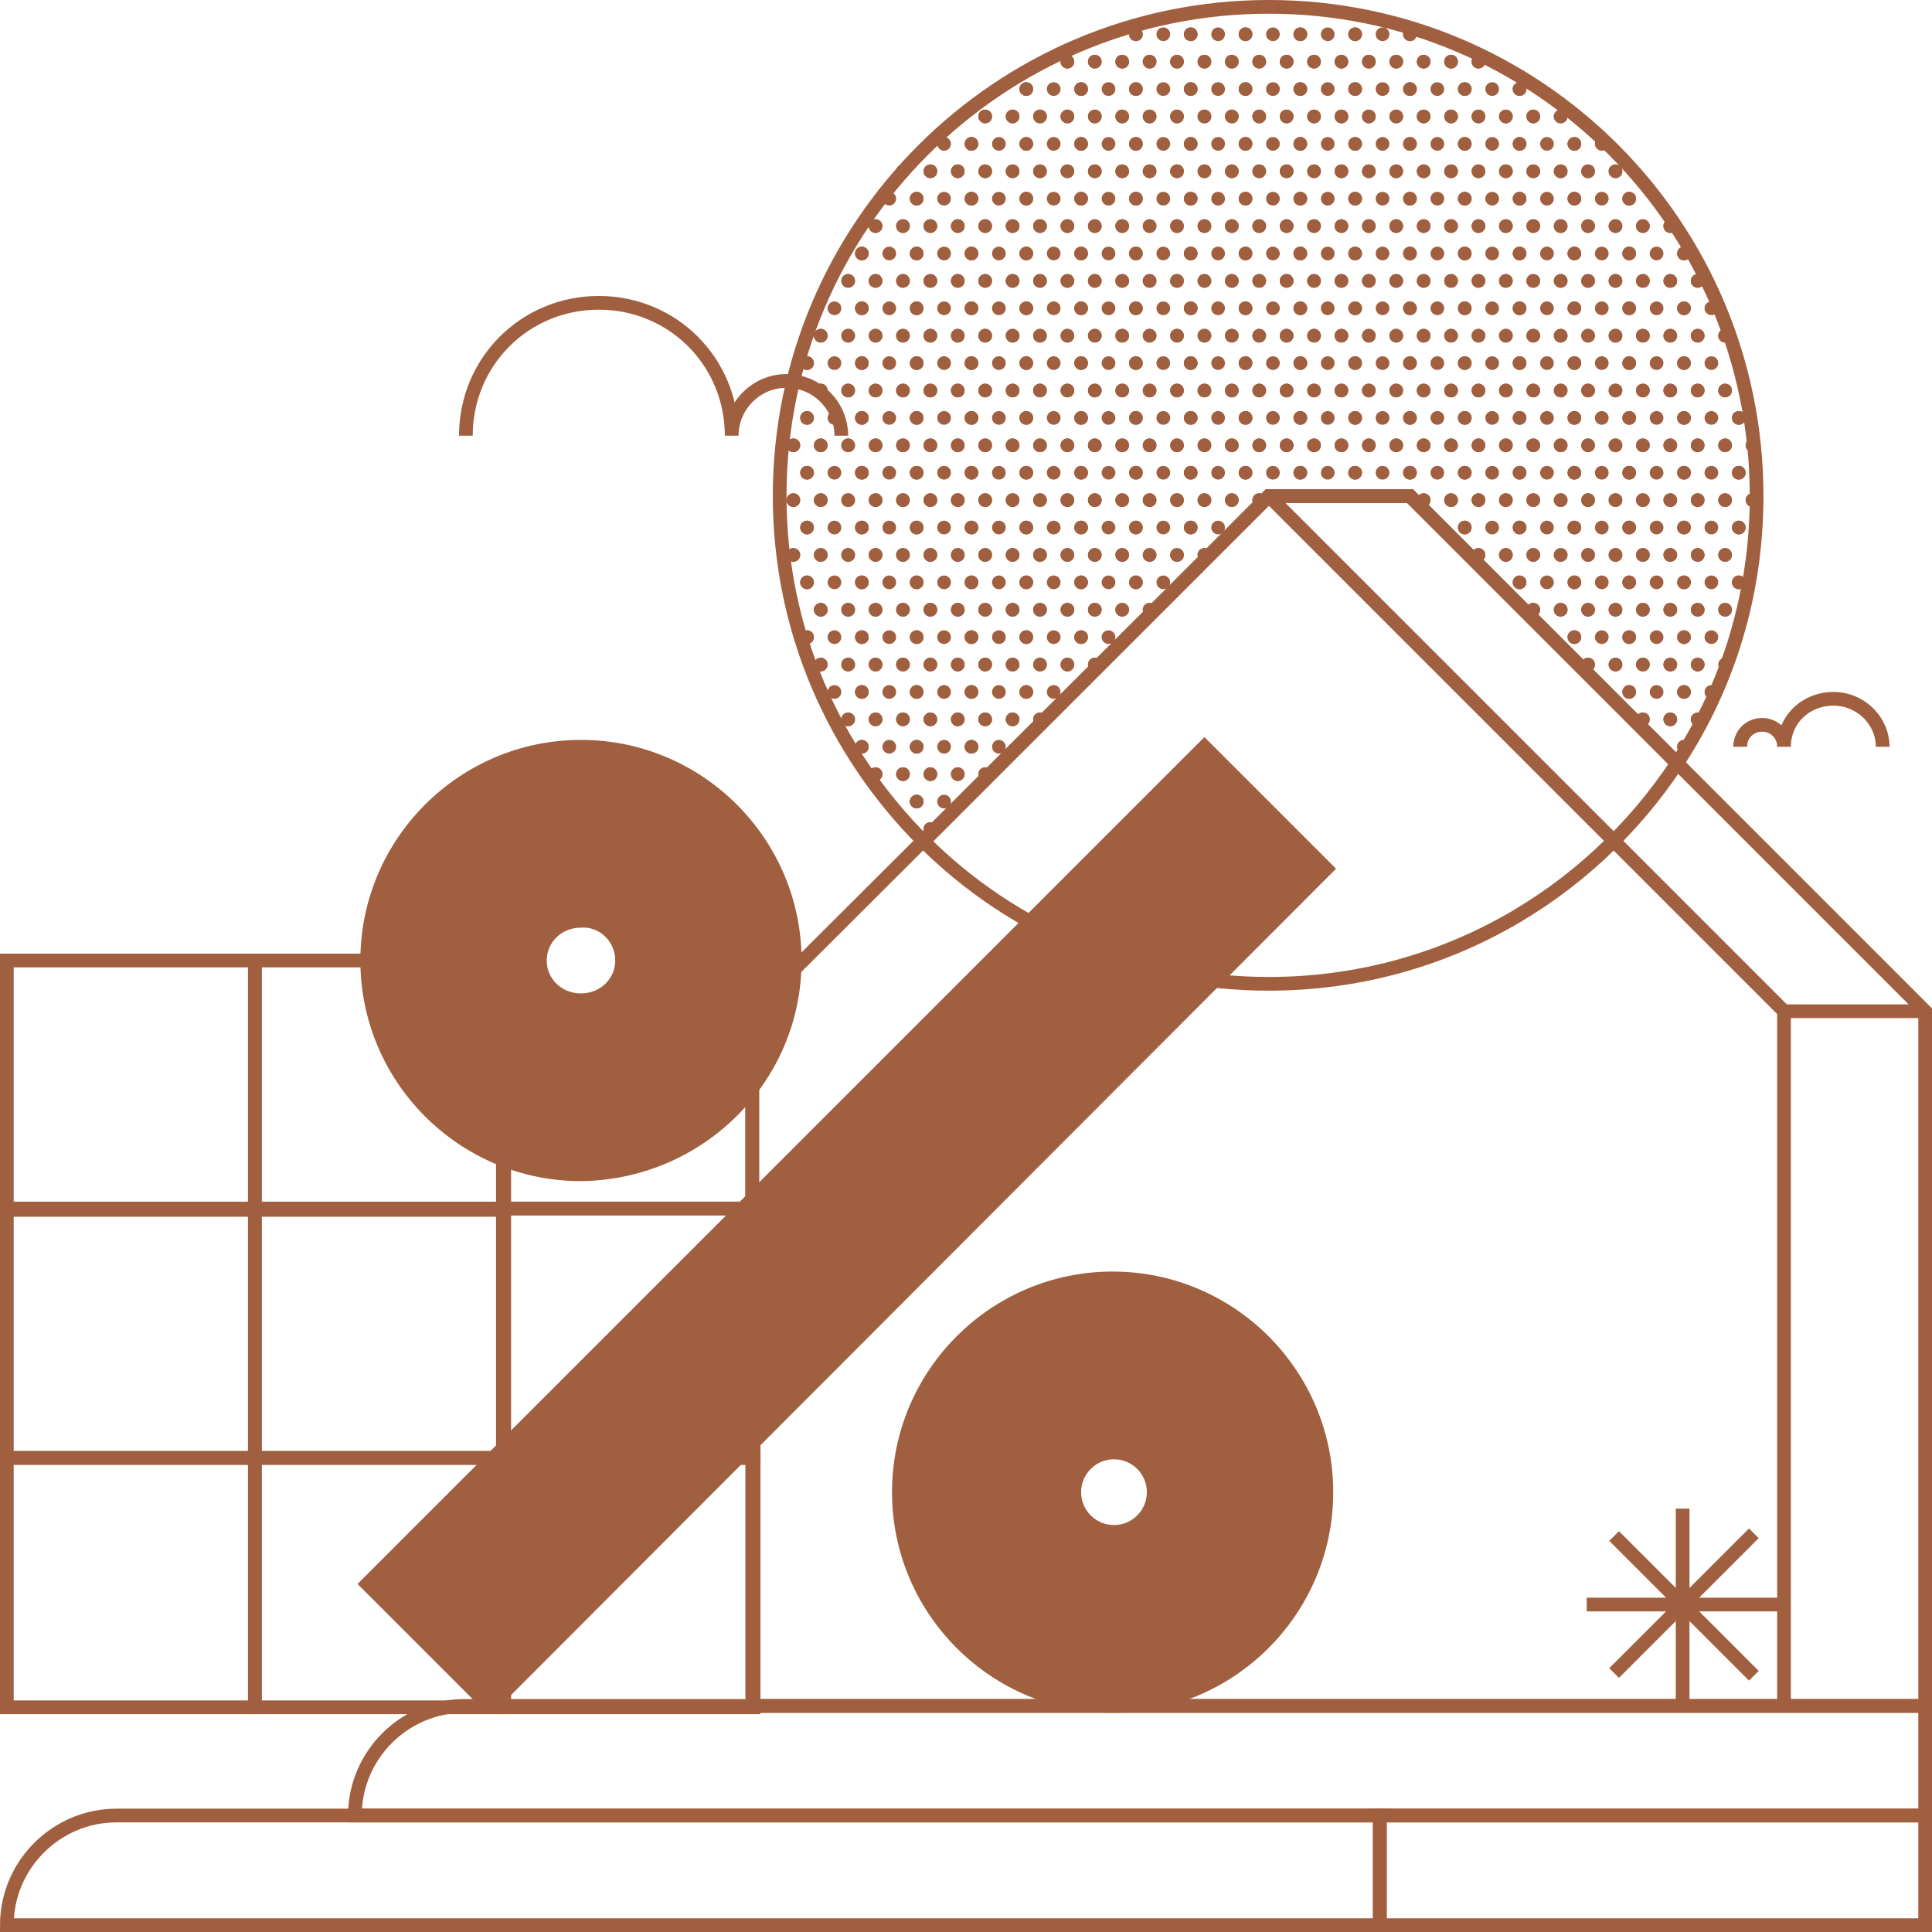<?xml version="1.0" encoding="utf-8"?>
<!-- Generator: Adobe Illustrator 26.0.3, SVG Export Plug-In . SVG Version: 6.00 Build 0)  -->
<svg version="1.1" id="Layer_1" xmlns="http://www.w3.org/2000/svg" xmlns:xlink="http://www.w3.org/1999/xlink" x="0px" y="0px"
	 viewBox="0 0 141 141" style="enable-background:new 0 0 141 141;" xml:space="preserve">
<style type="text/css">
	.st0{fill:none;stroke:#A05F3F;}
	.st1{fill:#A05F3F;stroke:#A05F3F;}
	.st2{fill:#A05F3F;}
</style>
<g>
	<path class="st0" d="M0.5,140.5h100.2v-8H8.5C4.1,132.5,0.5,136.1,0.5,140.5L0.5,140.5z"/>
	<path class="st0" d="M25.9,132.5h114.6v-8H33.9C29.5,124.5,25.9,128.1,25.9,132.5L25.9,132.5z"/>
	<rect x="100.7" y="132.5" class="st0" width="39.8" height="8"/>
	<g>
		<polyline class="st0" points="92.6,36.2 130.2,73.8 130.2,124.5 		"/>
		<polygon class="st0" points="140.5,124.5 140.5,73.8 102.9,36.2 92.6,36.2 54.9,73.8 54.9,124.5 		"/>
		<line class="st0" x1="140.5" y1="73.8" x2="130.2" y2="73.8"/>
	</g>
	<path class="st1" d="M35.5,124.3l-8.7-8.7l61.1-61.1l8.9,8.9L36,124.3C35.8,124.4,35.6,124.4,35.5,124.3z M58,70.1
		c0-8.6-7-15.6-15.6-15.6c-8.6,0-15.6,7-15.6,15.6s7,15.6,15.6,15.6C51,85.6,58,78.7,58,70.1z M45.4,70.1c0,1.6-1.3,2.9-3,2.9
		s-3-1.3-3-2.9s1.3-2.9,3-2.9C44,67.1,45.4,68.4,45.4,70.1z M96.8,108.9c0-8.6-7-15.6-15.6-15.6s-15.6,7-15.6,15.6s7,15.6,15.6,15.6
		S96.8,117.5,96.8,108.9z M84.2,108.9c0,1.6-1.3,2.9-2.9,2.9s-2.9-1.3-2.9-2.9s1.3-2.9,2.9-2.9S84.2,107.3,84.2,108.9z"/>
	<path class="st0" d="M34,31.8c0-5.4,4.3-9.7,9.7-9.7s9.7,4.3,9.7,9.7c0-2.2,1.8-4,4-4s4,1.8,4,4"/>
	<path class="st0" d="M128.2,36.2c0,7.2-2.1,13.9-5.8,19.5l-19.5-19.5H92.6L67.4,61.4C60.9,54.9,56.9,46,56.9,36.2
		c0-19.7,16-35.7,35.7-35.7S128.2,16.5,128.2,36.2z"/>
	<path class="st0" d="M122.4,55.7c-6.4,9.7-17.3,16.1-29.8,16.1c-9.8,0-18.8-4-25.2-10.4l25.2-25.2h10.3L122.4,55.7z"/>
	<path class="st0" d="M127,54.5c0-0.9,0.7-1.6,1.6-1.6c0.9,0,1.6,0.7,1.6,1.6c0-2,1.6-3.5,3.6-3.5s3.6,1.6,3.6,3.5"/>
	<path class="st0" d="M122.8,110.1v14.4 M117.8,112.1l10.2,10.2 M115.8,117.1h14.4 M117.8,122.1l10.2-10.2"/>
	<g>
		<circle class="st2" cx="127.9" cy="32.5" r="0.5"/>
		<circle class="st2" cx="126.9" cy="30.5" r="0.5"/>
		<circle class="st2" cx="127.9" cy="36.5" r="0.5"/>
		<circle class="st2" cx="126.9" cy="34.5" r="0.5"/>
		<circle class="st2" cx="127.9" cy="32.5" r="0.5"/>
		<circle class="st2" cx="126.9" cy="38.5" r="0.5"/>
		<circle class="st2" cx="127.9" cy="36.5" r="0.5"/>
		<circle class="st2" cx="126.9" cy="42.5" r="0.5"/>
		<circle class="st2" cx="123.9" cy="20.5" r="0.5"/>
		<circle class="st2" cx="122.9" cy="18.5" r="0.5"/>
		<circle class="st2" cx="125.9" cy="24.5" r="0.5"/>
		<circle class="st2" cx="123.9" cy="24.5" r="0.5"/>
		<circle class="st2" cx="124.9" cy="22.5" r="0.5"/>
		<circle class="st2" cx="122.9" cy="22.5" r="0.5"/>
		<circle class="st2" cx="123.9" cy="20.5" r="0.5"/>
		<circle class="st2" cx="125.9" cy="28.5" r="0.5"/>
		<circle class="st2" cx="123.9" cy="28.5" r="0.5"/>
		<circle class="st2" cx="124.9" cy="26.5" r="0.5"/>
		<circle class="st2" cx="122.9" cy="26.5" r="0.5"/>
		<circle class="st2" cx="125.9" cy="24.5" r="0.5"/>
		<circle class="st2" cx="123.9" cy="24.5" r="0.5"/>
		<circle class="st2" cx="125.9" cy="32.5" r="0.5"/>
		<circle class="st2" cx="123.9" cy="32.5" r="0.5"/>
		<circle class="st2" cx="126.9" cy="30.5" r="0.5"/>
		<circle class="st2" cx="124.9" cy="30.5" r="0.5"/>
		<circle class="st2" cx="122.9" cy="30.5" r="0.5"/>
		<circle class="st2" cx="125.9" cy="28.5" r="0.5"/>
		<circle class="st2" cx="123.9" cy="28.5" r="0.5"/>
		<circle class="st2" cx="125.9" cy="36.5" r="0.5"/>
		<circle class="st2" cx="123.9" cy="36.5" r="0.5"/>
		<circle class="st2" cx="126.9" cy="34.5" r="0.5"/>
		<circle class="st2" cx="124.9" cy="34.5" r="0.5"/>
		<circle class="st2" cx="122.9" cy="34.5" r="0.5"/>
		<circle class="st2" cx="125.9" cy="32.5" r="0.5"/>
		<circle class="st2" cx="123.9" cy="32.5" r="0.5"/>
		<circle class="st2" cx="125.9" cy="40.5" r="0.5"/>
		<circle class="st2" cx="123.9" cy="40.5" r="0.5"/>
		<circle class="st2" cx="126.9" cy="38.5" r="0.5"/>
		<circle class="st2" cx="124.9" cy="38.5" r="0.5"/>
		<circle class="st2" cx="122.9" cy="38.5" r="0.5"/>
		<circle class="st2" cx="125.9" cy="36.5" r="0.5"/>
		<circle class="st2" cx="123.9" cy="36.5" r="0.5"/>
		<circle class="st2" cx="125.9" cy="44.5" r="0.5"/>
		<circle class="st2" cx="123.9" cy="44.5" r="0.5"/>
		<circle class="st2" cx="126.9" cy="42.5" r="0.5"/>
		<circle class="st2" cx="124.9" cy="42.5" r="0.5"/>
		<circle class="st2" cx="122.9" cy="42.5" r="0.5"/>
		<circle class="st2" cx="125.9" cy="40.5" r="0.5"/>
		<circle class="st2" cx="123.9" cy="40.5" r="0.5"/>
		<circle class="st2" cx="125.9" cy="48.5" r="0.5"/>
		<circle class="st2" cx="123.9" cy="48.5" r="0.5"/>
		<circle class="st2" cx="124.9" cy="46.5" r="0.5"/>
		<circle class="st2" cx="122.9" cy="46.5" r="0.5"/>
		<circle class="st2" cx="125.9" cy="44.5" r="0.5"/>
		<circle class="st2" cx="123.9" cy="44.5" r="0.5"/>
		<circle class="st2" cx="123.9" cy="52.5" r="0.5"/>
		<circle class="st2" cx="124.9" cy="50.5" r="0.5"/>
		<circle class="st2" cx="122.9" cy="50.5" r="0.5"/>
		<circle class="st2" cx="123.9" cy="48.5" r="0.5"/>
		<circle class="st2" cx="122.9" cy="54.5" r="0.5"/>
		<circle class="st2" cx="123.9" cy="52.5" r="0.5"/>
		<circle class="st2" cx="121.9" cy="16.5" r="0.5"/>
		<circle class="st2" cx="119.9" cy="16.5" r="0.5"/>
		<circle class="st2" cx="118.9" cy="14.5" r="0.5"/>
		<circle class="st2" cx="121.9" cy="20.5" r="0.5"/>
		<circle class="st2" cx="119.9" cy="20.5" r="0.5"/>
		<circle class="st2" cx="122.9" cy="18.5" r="0.5"/>
		<circle class="st2" cx="120.9" cy="18.5" r="0.5"/>
		<circle class="st2" cx="118.9" cy="18.5" r="0.5"/>
		<circle class="st2" cx="121.9" cy="16.5" r="0.5"/>
		<circle class="st2" cx="119.9" cy="16.5" r="0.5"/>
		<circle class="st2" cx="121.9" cy="24.5" r="0.5"/>
		<circle class="st2" cx="119.9" cy="24.5" r="0.5"/>
		<circle class="st2" cx="122.9" cy="22.5" r="0.5"/>
		<circle class="st2" cx="120.9" cy="22.5" r="0.5"/>
		<circle class="st2" cx="118.9" cy="22.5" r="0.5"/>
		<circle class="st2" cx="121.9" cy="20.5" r="0.5"/>
		<circle class="st2" cx="119.9" cy="20.5" r="0.5"/>
		<circle class="st2" cx="121.9" cy="28.5" r="0.5"/>
		<circle class="st2" cx="119.9" cy="28.5" r="0.5"/>
		<circle class="st2" cx="122.9" cy="26.5" r="0.5"/>
		<circle class="st2" cx="120.9" cy="26.5" r="0.5"/>
		<circle class="st2" cx="118.9" cy="26.5" r="0.5"/>
		<circle class="st2" cx="121.9" cy="24.5" r="0.5"/>
		<circle class="st2" cx="119.9" cy="24.5" r="0.5"/>
		<circle class="st2" cx="121.9" cy="32.5" r="0.5"/>
		<circle class="st2" cx="119.9" cy="32.5" r="0.5"/>
		<circle class="st2" cx="122.9" cy="30.5" r="0.5"/>
		<circle class="st2" cx="120.9" cy="30.5" r="0.5"/>
		<circle class="st2" cx="118.9" cy="30.5" r="0.5"/>
		<circle class="st2" cx="121.9" cy="28.5" r="0.5"/>
		<circle class="st2" cx="119.9" cy="28.5" r="0.5"/>
		<circle class="st2" cx="121.9" cy="36.5" r="0.5"/>
		<circle class="st2" cx="119.9" cy="36.5" r="0.5"/>
		<circle class="st2" cx="122.9" cy="34.5" r="0.5"/>
		<circle class="st2" cx="120.9" cy="34.5" r="0.5"/>
		<circle class="st2" cx="118.9" cy="34.5" r="0.5"/>
		<circle class="st2" cx="121.9" cy="32.5" r="0.5"/>
		<circle class="st2" cx="119.9" cy="32.5" r="0.5"/>
		<circle class="st2" cx="121.9" cy="40.5" r="0.5"/>
		<circle class="st2" cx="119.9" cy="40.5" r="0.5"/>
		<circle class="st2" cx="122.9" cy="38.5" r="0.5"/>
		<circle class="st2" cx="120.9" cy="38.5" r="0.5"/>
		<circle class="st2" cx="118.9" cy="38.5" r="0.5"/>
		<circle class="st2" cx="121.9" cy="36.5" r="0.5"/>
		<circle class="st2" cx="119.9" cy="36.5" r="0.5"/>
		<circle class="st2" cx="121.9" cy="44.5" r="0.5"/>
		<circle class="st2" cx="119.9" cy="44.5" r="0.5"/>
		<circle class="st2" cx="122.9" cy="42.5" r="0.5"/>
		<circle class="st2" cx="120.9" cy="42.5" r="0.5"/>
		<circle class="st2" cx="118.9" cy="42.5" r="0.5"/>
		<circle class="st2" cx="121.9" cy="40.5" r="0.5"/>
		<circle class="st2" cx="119.9" cy="40.5" r="0.5"/>
		<circle class="st2" cx="121.9" cy="48.5" r="0.5"/>
		<circle class="st2" cx="119.9" cy="48.5" r="0.5"/>
		<circle class="st2" cx="122.9" cy="46.5" r="0.5"/>
		<circle class="st2" cx="120.9" cy="46.5" r="0.5"/>
		<circle class="st2" cx="118.9" cy="46.5" r="0.5"/>
		<circle class="st2" cx="121.9" cy="44.5" r="0.5"/>
		<circle class="st2" cx="119.9" cy="44.5" r="0.5"/>
		<circle class="st2" cx="121.9" cy="52.5" r="0.5"/>
		<circle class="st2" cx="119.9" cy="52.5" r="0.5"/>
		<circle class="st2" cx="122.9" cy="50.5" r="0.5"/>
		<circle class="st2" cx="120.9" cy="50.5" r="0.5"/>
		<circle class="st2" cx="118.9" cy="50.5" r="0.5"/>
		<circle class="st2" cx="121.9" cy="48.5" r="0.5"/>
		<circle class="st2" cx="119.9" cy="48.5" r="0.5"/>
		<circle class="st2" cx="122.9" cy="54.5" r="0.5"/>
		<circle class="st2" cx="121.9" cy="52.5" r="0.5"/>
		<circle class="st2" cx="119.9" cy="52.5" r="0.5"/>
		<circle class="st2" cx="117.9" cy="12.5" r="0.5"/>
		<circle class="st2" cx="115.9" cy="12.5" r="0.5"/>
		<circle class="st2" cx="116.9" cy="10.5" r="0.5"/>
		<circle class="st2" cx="114.9" cy="10.5" r="0.5"/>
		<circle class="st2" cx="117.9" cy="16.5" r="0.5"/>
		<circle class="st2" cx="115.9" cy="16.5" r="0.5"/>
		<circle class="st2" cx="118.9" cy="14.5" r="0.5"/>
		<circle class="st2" cx="116.9" cy="14.5" r="0.5"/>
		<circle class="st2" cx="114.9" cy="14.5" r="0.5"/>
		<circle class="st2" cx="117.9" cy="12.5" r="0.5"/>
		<circle class="st2" cx="115.9" cy="12.5" r="0.5"/>
		<circle class="st2" cx="117.9" cy="20.5" r="0.5"/>
		<circle class="st2" cx="115.9" cy="20.5" r="0.5"/>
		<circle class="st2" cx="118.9" cy="18.5" r="0.5"/>
		<circle class="st2" cx="116.9" cy="18.5" r="0.5"/>
		<circle class="st2" cx="114.9" cy="18.5" r="0.5"/>
		<circle class="st2" cx="117.9" cy="16.5" r="0.5"/>
		<circle class="st2" cx="115.9" cy="16.5" r="0.5"/>
		<circle class="st2" cx="117.9" cy="24.5" r="0.5"/>
		<circle class="st2" cx="115.9" cy="24.5" r="0.5"/>
		<circle class="st2" cx="118.9" cy="22.5" r="0.5"/>
		<circle class="st2" cx="116.9" cy="22.5" r="0.5"/>
		<circle class="st2" cx="114.9" cy="22.5" r="0.5"/>
		<circle class="st2" cx="117.9" cy="20.5" r="0.5"/>
		<circle class="st2" cx="115.9" cy="20.5" r="0.5"/>
		<circle class="st2" cx="117.9" cy="28.5" r="0.5"/>
		<circle class="st2" cx="115.9" cy="28.5" r="0.5"/>
		<circle class="st2" cx="118.9" cy="26.5" r="0.5"/>
		<circle class="st2" cx="116.9" cy="26.5" r="0.5"/>
		<circle class="st2" cx="114.9" cy="26.5" r="0.5"/>
		<circle class="st2" cx="117.9" cy="24.5" r="0.5"/>
		<circle class="st2" cx="115.9" cy="24.5" r="0.5"/>
		<circle class="st2" cx="117.9" cy="32.5" r="0.5"/>
		<circle class="st2" cx="115.9" cy="32.5" r="0.5"/>
		<circle class="st2" cx="118.9" cy="30.5" r="0.5"/>
		<circle class="st2" cx="116.9" cy="30.5" r="0.5"/>
		<circle class="st2" cx="114.9" cy="30.5" r="0.5"/>
		<circle class="st2" cx="117.9" cy="28.5" r="0.5"/>
		<circle class="st2" cx="115.9" cy="28.5" r="0.5"/>
		<circle class="st2" cx="117.9" cy="36.5" r="0.5"/>
		<circle class="st2" cx="115.9" cy="36.5" r="0.5"/>
		<circle class="st2" cx="118.9" cy="34.5" r="0.5"/>
		<circle class="st2" cx="116.9" cy="34.5" r="0.5"/>
		<circle class="st2" cx="114.9" cy="34.5" r="0.5"/>
		<circle class="st2" cx="117.9" cy="32.5" r="0.5"/>
		<circle class="st2" cx="115.9" cy="32.5" r="0.5"/>
		<circle class="st2" cx="117.9" cy="40.5" r="0.5"/>
		<circle class="st2" cx="115.9" cy="40.5" r="0.5"/>
		<circle class="st2" cx="118.9" cy="38.5" r="0.5"/>
		<circle class="st2" cx="116.9" cy="38.5" r="0.5"/>
		<circle class="st2" cx="114.9" cy="38.5" r="0.5"/>
		<circle class="st2" cx="117.9" cy="36.5" r="0.5"/>
		<circle class="st2" cx="115.9" cy="36.5" r="0.5"/>
		<circle class="st2" cx="117.9" cy="44.5" r="0.5"/>
		<circle class="st2" cx="115.9" cy="44.5" r="0.5"/>
		<circle class="st2" cx="118.9" cy="42.5" r="0.5"/>
		<circle class="st2" cx="116.9" cy="42.5" r="0.5"/>
		<circle class="st2" cx="114.9" cy="42.5" r="0.5"/>
		<circle class="st2" cx="117.9" cy="40.5" r="0.5"/>
		<circle class="st2" cx="115.9" cy="40.5" r="0.5"/>
		<circle class="st2" cx="117.9" cy="48.5" r="0.5"/>
		<circle class="st2" cx="115.9" cy="48.5" r="0.5"/>
		<circle class="st2" cx="118.9" cy="46.5" r="0.5"/>
		<circle class="st2" cx="116.9" cy="46.5" r="0.5"/>
		<circle class="st2" cx="114.9" cy="46.5" r="0.5"/>
		<circle class="st2" cx="117.9" cy="44.5" r="0.5"/>
		<circle class="st2" cx="115.9" cy="44.5" r="0.5"/>
		<circle class="st2" cx="118.9" cy="50.5" r="0.5"/>
		<circle class="st2" cx="117.9" cy="48.5" r="0.5"/>
		<circle class="st2" cx="115.9" cy="48.5" r="0.5"/>
		<circle class="st2" cx="113.9" cy="8.5" r="0.5"/>
		<circle class="st2" cx="111.9" cy="8.5" r="0.5"/>
		<circle class="st2" cx="110.9" cy="6.5" r="0.5"/>
		<circle class="st2" cx="113.9" cy="12.5" r="0.5"/>
		<circle class="st2" cx="111.9" cy="12.5" r="0.5"/>
		<circle class="st2" cx="114.9" cy="10.5" r="0.5"/>
		<circle class="st2" cx="112.9" cy="10.5" r="0.5"/>
		<circle class="st2" cx="110.9" cy="10.5" r="0.5"/>
		<circle class="st2" cx="113.9" cy="8.5" r="0.5"/>
		<circle class="st2" cx="111.9" cy="8.5" r="0.5"/>
		<circle class="st2" cx="113.9" cy="16.5" r="0.5"/>
		<circle class="st2" cx="111.9" cy="16.5" r="0.5"/>
		<circle class="st2" cx="114.9" cy="14.5" r="0.5"/>
		<circle class="st2" cx="112.9" cy="14.5" r="0.5"/>
		<circle class="st2" cx="110.9" cy="14.5" r="0.5"/>
		<circle class="st2" cx="113.9" cy="12.5" r="0.5"/>
		<circle class="st2" cx="111.9" cy="12.5" r="0.5"/>
		<circle class="st2" cx="113.9" cy="20.5" r="0.5"/>
		<circle class="st2" cx="111.9" cy="20.5" r="0.5"/>
		<circle class="st2" cx="114.9" cy="18.5" r="0.5"/>
		<circle class="st2" cx="112.9" cy="18.5" r="0.5"/>
		<circle class="st2" cx="110.9" cy="18.5" r="0.5"/>
		<circle class="st2" cx="113.9" cy="16.5" r="0.5"/>
		<circle class="st2" cx="111.9" cy="16.5" r="0.5"/>
		<circle class="st2" cx="113.9" cy="24.5" r="0.5"/>
		<circle class="st2" cx="111.9" cy="24.5" r="0.5"/>
		<circle class="st2" cx="114.9" cy="22.5" r="0.5"/>
		<circle class="st2" cx="112.9" cy="22.5" r="0.5"/>
		<circle class="st2" cx="110.9" cy="22.5" r="0.5"/>
		<circle class="st2" cx="113.9" cy="20.5" r="0.5"/>
		<circle class="st2" cx="111.9" cy="20.5" r="0.5"/>
		<circle class="st2" cx="113.9" cy="28.5" r="0.5"/>
		<circle class="st2" cx="111.9" cy="28.5" r="0.5"/>
		<circle class="st2" cx="114.9" cy="26.5" r="0.5"/>
		<circle class="st2" cx="112.9" cy="26.5" r="0.5"/>
		<circle class="st2" cx="110.9" cy="26.5" r="0.5"/>
		<circle class="st2" cx="113.9" cy="24.5" r="0.5"/>
		<circle class="st2" cx="111.9" cy="24.5" r="0.5"/>
		<circle class="st2" cx="113.9" cy="32.5" r="0.5"/>
		<circle class="st2" cx="111.9" cy="32.5" r="0.5"/>
		<circle class="st2" cx="114.9" cy="30.5" r="0.5"/>
		<circle class="st2" cx="112.9" cy="30.5" r="0.5"/>
		<circle class="st2" cx="110.9" cy="30.5" r="0.5"/>
		<circle class="st2" cx="113.9" cy="28.5" r="0.5"/>
		<circle class="st2" cx="111.9" cy="28.5" r="0.5"/>
		<circle class="st2" cx="113.9" cy="36.5" r="0.5"/>
		<circle class="st2" cx="111.9" cy="36.5" r="0.5"/>
		<circle class="st2" cx="114.9" cy="34.5" r="0.5"/>
		<circle class="st2" cx="112.9" cy="34.5" r="0.5"/>
		<circle class="st2" cx="110.9" cy="34.5" r="0.5"/>
		<circle class="st2" cx="113.9" cy="32.5" r="0.5"/>
		<circle class="st2" cx="111.9" cy="32.5" r="0.5"/>
		<circle class="st2" cx="113.9" cy="40.5" r="0.5"/>
		<circle class="st2" cx="111.9" cy="40.5" r="0.5"/>
		<circle class="st2" cx="114.9" cy="38.5" r="0.5"/>
		<circle class="st2" cx="112.9" cy="38.5" r="0.5"/>
		<circle class="st2" cx="110.9" cy="38.5" r="0.5"/>
		<circle class="st2" cx="113.9" cy="36.5" r="0.5"/>
		<circle class="st2" cx="111.9" cy="36.5" r="0.5"/>
		<circle class="st2" cx="113.9" cy="44.5" r="0.5"/>
		<circle class="st2" cx="111.9" cy="44.5" r="0.5"/>
		<circle class="st2" cx="114.9" cy="42.5" r="0.5"/>
		<circle class="st2" cx="112.9" cy="42.5" r="0.5"/>
		<circle class="st2" cx="110.9" cy="42.5" r="0.5"/>
		<circle class="st2" cx="113.9" cy="40.5" r="0.5"/>
		<circle class="st2" cx="111.9" cy="40.5" r="0.5"/>
		<circle class="st2" cx="114.9" cy="46.5" r="0.5"/>
		<circle class="st2" cx="113.9" cy="44.5" r="0.5"/>
		<circle class="st2" cx="111.9" cy="44.5" r="0.5"/>
		<circle class="st2" cx="107.9" cy="4.5" r="0.5"/>
		<circle class="st2" cx="109.9" cy="8.5" r="0.5"/>
		<circle class="st2" cx="107.9" cy="8.5" r="0.5"/>
		<circle class="st2" cx="110.9" cy="6.5" r="0.5"/>
		<circle class="st2" cx="108.9" cy="6.5" r="0.5"/>
		<circle class="st2" cx="106.9" cy="6.5" r="0.5"/>
		<circle class="st2" cx="107.9" cy="4.5" r="0.5"/>
		<circle class="st2" cx="109.9" cy="12.5" r="0.5"/>
		<circle class="st2" cx="107.9" cy="12.5" r="0.5"/>
		<circle class="st2" cx="110.9" cy="10.5" r="0.5"/>
		<circle class="st2" cx="108.9" cy="10.5" r="0.5"/>
		<circle class="st2" cx="106.9" cy="10.5" r="0.5"/>
		<circle class="st2" cx="109.9" cy="8.5" r="0.5"/>
		<circle class="st2" cx="107.9" cy="8.5" r="0.5"/>
		<circle class="st2" cx="109.9" cy="16.5" r="0.5"/>
		<circle class="st2" cx="107.9" cy="16.5" r="0.5"/>
		<circle class="st2" cx="110.9" cy="14.5" r="0.5"/>
		<circle class="st2" cx="108.9" cy="14.5" r="0.5"/>
		<circle class="st2" cx="106.9" cy="14.5" r="0.5"/>
		<circle class="st2" cx="109.9" cy="12.5" r="0.5"/>
		<circle class="st2" cx="107.9" cy="12.5" r="0.5"/>
		<circle class="st2" cx="109.9" cy="20.5" r="0.5"/>
		<circle class="st2" cx="107.9" cy="20.5" r="0.5"/>
		<circle class="st2" cx="110.9" cy="18.5" r="0.5"/>
		<circle class="st2" cx="108.9" cy="18.5" r="0.5"/>
		<circle class="st2" cx="106.9" cy="18.5" r="0.5"/>
		<circle class="st2" cx="109.9" cy="16.5" r="0.5"/>
		<circle class="st2" cx="107.9" cy="16.5" r="0.5"/>
		<circle class="st2" cx="109.9" cy="24.5" r="0.5"/>
		<circle class="st2" cx="107.9" cy="24.5" r="0.5"/>
		<circle class="st2" cx="110.9" cy="22.5" r="0.5"/>
		<circle class="st2" cx="108.9" cy="22.5" r="0.5"/>
		<circle class="st2" cx="106.9" cy="22.5" r="0.5"/>
		<circle class="st2" cx="109.9" cy="20.5" r="0.5"/>
		<circle class="st2" cx="107.9" cy="20.5" r="0.5"/>
		<circle class="st2" cx="109.9" cy="28.5" r="0.5"/>
		<circle class="st2" cx="107.9" cy="28.5" r="0.5"/>
		<circle class="st2" cx="110.9" cy="26.5" r="0.5"/>
		<circle class="st2" cx="108.9" cy="26.5" r="0.5"/>
		<circle class="st2" cx="106.9" cy="26.5" r="0.5"/>
		<circle class="st2" cx="109.9" cy="24.5" r="0.5"/>
		<circle class="st2" cx="107.9" cy="24.5" r="0.5"/>
		<circle class="st2" cx="109.9" cy="32.5" r="0.5"/>
		<circle class="st2" cx="107.9" cy="32.5" r="0.5"/>
		<circle class="st2" cx="110.9" cy="30.5" r="0.5"/>
		<circle class="st2" cx="108.9" cy="30.5" r="0.5"/>
		<circle class="st2" cx="106.9" cy="30.5" r="0.5"/>
		<circle class="st2" cx="109.9" cy="28.5" r="0.5"/>
		<circle class="st2" cx="107.9" cy="28.5" r="0.5"/>
		<circle class="st2" cx="109.9" cy="36.5" r="0.5"/>
		<circle class="st2" cx="107.9" cy="36.5" r="0.5"/>
		<circle class="st2" cx="110.9" cy="34.5" r="0.5"/>
		<circle class="st2" cx="108.9" cy="34.5" r="0.5"/>
		<circle class="st2" cx="106.9" cy="34.5" r="0.5"/>
		<circle class="st2" cx="109.9" cy="32.5" r="0.5"/>
		<circle class="st2" cx="107.9" cy="32.5" r="0.5"/>
		<circle class="st2" cx="109.9" cy="40.5" r="0.5"/>
		<circle class="st2" cx="107.9" cy="40.5" r="0.5"/>
		<circle class="st2" cx="110.9" cy="38.5" r="0.5"/>
		<circle class="st2" cx="108.9" cy="38.5" r="0.5"/>
		<circle class="st2" cx="106.9" cy="38.5" r="0.5"/>
		<circle class="st2" cx="109.9" cy="36.5" r="0.5"/>
		<circle class="st2" cx="107.9" cy="36.5" r="0.5"/>
		<circle class="st2" cx="110.9" cy="42.5" r="0.5"/>
		<circle class="st2" cx="109.9" cy="40.5" r="0.5"/>
		<circle class="st2" cx="107.9" cy="40.5" r="0.5"/>
		<circle class="st2" cx="105.9" cy="4.5" r="0.5"/>
		<circle class="st2" cx="103.9" cy="4.5" r="0.5"/>
		<circle class="st2" cx="102.9" cy="2.5" r="0.5"/>
		<circle class="st2" cx="105.9" cy="8.5" r="0.5"/>
		<circle class="st2" cx="103.9" cy="8.5" r="0.5"/>
		<circle class="st2" cx="106.9" cy="6.5" r="0.5"/>
		<circle class="st2" cx="104.9" cy="6.5" r="0.5"/>
		<circle class="st2" cx="102.9" cy="6.5" r="0.5"/>
		<circle class="st2" cx="105.9" cy="4.5" r="0.5"/>
		<circle class="st2" cx="103.9" cy="4.5" r="0.5"/>
		<circle class="st2" cx="105.9" cy="12.5" r="0.5"/>
		<circle class="st2" cx="103.9" cy="12.5" r="0.5"/>
		<circle class="st2" cx="106.9" cy="10.5" r="0.5"/>
		<circle class="st2" cx="104.9" cy="10.5" r="0.5"/>
		<circle class="st2" cx="102.9" cy="10.5" r="0.5"/>
		<circle class="st2" cx="105.9" cy="8.5" r="0.5"/>
		<circle class="st2" cx="103.9" cy="8.5" r="0.5"/>
		<circle class="st2" cx="105.9" cy="16.5" r="0.5"/>
		<circle class="st2" cx="103.9" cy="16.5" r="0.5"/>
		<circle class="st2" cx="106.9" cy="14.5" r="0.5"/>
		<circle class="st2" cx="104.9" cy="14.5" r="0.5"/>
		<circle class="st2" cx="102.9" cy="14.5" r="0.5"/>
		<circle class="st2" cx="105.9" cy="12.5" r="0.5"/>
		<circle class="st2" cx="103.9" cy="12.5" r="0.5"/>
		<circle class="st2" cx="105.9" cy="20.5" r="0.5"/>
		<circle class="st2" cx="103.9" cy="20.5" r="0.5"/>
		<circle class="st2" cx="106.9" cy="18.5" r="0.5"/>
		<circle class="st2" cx="104.9" cy="18.5" r="0.5"/>
		<circle class="st2" cx="102.9" cy="18.5" r="0.5"/>
		<circle class="st2" cx="105.9" cy="16.5" r="0.5"/>
		<circle class="st2" cx="103.9" cy="16.5" r="0.5"/>
		<circle class="st2" cx="105.9" cy="24.5" r="0.5"/>
		<circle class="st2" cx="103.9" cy="24.5" r="0.5"/>
		<circle class="st2" cx="106.9" cy="22.5" r="0.5"/>
		<circle class="st2" cx="104.9" cy="22.5" r="0.5"/>
		<circle class="st2" cx="102.9" cy="22.5" r="0.5"/>
		<circle class="st2" cx="105.9" cy="20.5" r="0.5"/>
		<circle class="st2" cx="103.9" cy="20.5" r="0.5"/>
		<circle class="st2" cx="105.9" cy="28.5" r="0.5"/>
		<circle class="st2" cx="103.9" cy="28.5" r="0.5"/>
		<circle class="st2" cx="106.9" cy="26.5" r="0.5"/>
		<circle class="st2" cx="104.9" cy="26.5" r="0.5"/>
		<circle class="st2" cx="102.9" cy="26.5" r="0.5"/>
		<circle class="st2" cx="105.9" cy="24.5" r="0.5"/>
		<circle class="st2" cx="103.9" cy="24.5" r="0.5"/>
		<circle class="st2" cx="105.9" cy="32.5" r="0.5"/>
		<circle class="st2" cx="103.9" cy="32.5" r="0.5"/>
		<circle class="st2" cx="106.9" cy="30.5" r="0.5"/>
		<circle class="st2" cx="104.9" cy="30.5" r="0.5"/>
		<circle class="st2" cx="102.9" cy="30.5" r="0.5"/>
		<circle class="st2" cx="105.9" cy="28.5" r="0.5"/>
		<circle class="st2" cx="103.9" cy="28.5" r="0.5"/>
		<circle class="st2" cx="105.9" cy="36.5" r="0.5"/>
		<circle class="st2" cx="103.9" cy="36.5" r="0.5"/>
		<circle class="st2" cx="106.9" cy="34.5" r="0.5"/>
		<circle class="st2" cx="104.9" cy="34.5" r="0.5"/>
		<circle class="st2" cx="102.9" cy="34.5" r="0.5"/>
		<circle class="st2" cx="105.9" cy="32.5" r="0.5"/>
		<circle class="st2" cx="103.9" cy="32.5" r="0.5"/>
		<circle class="st2" cx="106.9" cy="38.5" r="0.5"/>
		<circle class="st2" cx="105.9" cy="36.5" r="0.5"/>
		<circle class="st2" cx="103.9" cy="36.5" r="0.5"/>
		<circle class="st2" cx="101.9" cy="4.5" r="0.5"/>
		<circle class="st2" cx="99.9" cy="4.5" r="0.5"/>
		<circle class="st2" cx="102.9" cy="2.5" r="0.5"/>
		<circle class="st2" cx="100.9" cy="2.5" r="0.5"/>
		<circle class="st2" cx="98.9" cy="2.5" r="0.5"/>
		<circle class="st2" cx="101.9" cy="8.5" r="0.5"/>
		<circle class="st2" cx="99.9" cy="8.5" r="0.5"/>
		<circle class="st2" cx="102.9" cy="6.5" r="0.5"/>
		<circle class="st2" cx="100.9" cy="6.5" r="0.5"/>
		<circle class="st2" cx="98.9" cy="6.5" r="0.5"/>
		<circle class="st2" cx="101.9" cy="4.5" r="0.5"/>
		<circle class="st2" cx="99.9" cy="4.5" r="0.5"/>
		<circle class="st2" cx="101.9" cy="12.5" r="0.5"/>
		<circle class="st2" cx="99.9" cy="12.5" r="0.5"/>
		<circle class="st2" cx="102.9" cy="10.5" r="0.5"/>
		<circle class="st2" cx="100.9" cy="10.5" r="0.5"/>
		<circle class="st2" cx="98.9" cy="10.5" r="0.5"/>
		<circle class="st2" cx="101.9" cy="8.5" r="0.5"/>
		<circle class="st2" cx="99.9" cy="8.5" r="0.5"/>
		<circle class="st2" cx="101.9" cy="16.5" r="0.5"/>
		<circle class="st2" cx="99.9" cy="16.5" r="0.5"/>
		<circle class="st2" cx="102.9" cy="14.5" r="0.5"/>
		<circle class="st2" cx="100.9" cy="14.5" r="0.5"/>
		<circle class="st2" cx="98.9" cy="14.5" r="0.5"/>
		<circle class="st2" cx="101.9" cy="12.5" r="0.5"/>
		<circle class="st2" cx="99.9" cy="12.5" r="0.5"/>
		<circle class="st2" cx="101.9" cy="20.5" r="0.5"/>
		<circle class="st2" cx="99.9" cy="20.5" r="0.5"/>
		<circle class="st2" cx="102.9" cy="18.5" r="0.5"/>
		<circle class="st2" cx="100.9" cy="18.5" r="0.5"/>
		<circle class="st2" cx="98.9" cy="18.5" r="0.5"/>
		<circle class="st2" cx="101.9" cy="16.5" r="0.5"/>
		<circle class="st2" cx="99.9" cy="16.5" r="0.5"/>
		<circle class="st2" cx="101.9" cy="24.5" r="0.5"/>
		<circle class="st2" cx="99.9" cy="24.5" r="0.5"/>
		<circle class="st2" cx="102.9" cy="22.5" r="0.5"/>
		<circle class="st2" cx="100.9" cy="22.5" r="0.5"/>
		<circle class="st2" cx="98.9" cy="22.5" r="0.5"/>
		<circle class="st2" cx="101.9" cy="20.5" r="0.5"/>
		<circle class="st2" cx="99.9" cy="20.5" r="0.5"/>
		<circle class="st2" cx="101.9" cy="28.5" r="0.5"/>
		<circle class="st2" cx="99.9" cy="28.5" r="0.5"/>
		<circle class="st2" cx="102.9" cy="26.5" r="0.5"/>
		<circle class="st2" cx="100.9" cy="26.5" r="0.5"/>
		<circle class="st2" cx="98.9" cy="26.5" r="0.5"/>
		<circle class="st2" cx="101.9" cy="24.5" r="0.5"/>
		<circle class="st2" cx="99.9" cy="24.5" r="0.5"/>
		<circle class="st2" cx="101.9" cy="32.5" r="0.5"/>
		<circle class="st2" cx="99.9" cy="32.5" r="0.5"/>
		<circle class="st2" cx="102.9" cy="30.5" r="0.5"/>
		<circle class="st2" cx="100.9" cy="30.5" r="0.5"/>
		<circle class="st2" cx="98.9" cy="30.5" r="0.5"/>
		<circle class="st2" cx="101.9" cy="28.5" r="0.5"/>
		<circle class="st2" cx="99.9" cy="28.5" r="0.5"/>
		<circle class="st2" cx="102.9" cy="34.5" r="0.5"/>
		<circle class="st2" cx="100.9" cy="34.5" r="0.5"/>
		<circle class="st2" cx="98.9" cy="34.5" r="0.5"/>
		<circle class="st2" cx="101.9" cy="32.5" r="0.5"/>
		<circle class="st2" cx="99.9" cy="32.5" r="0.5"/>
		<circle class="st2" cx="97.9" cy="4.5" r="0.5"/>
		<circle class="st2" cx="95.9" cy="4.5" r="0.5"/>
		<circle class="st2" cx="98.9" cy="2.5" r="0.5"/>
		<circle class="st2" cx="96.9" cy="2.5" r="0.5"/>
		<circle class="st2" cx="94.9" cy="2.5" r="0.5"/>
		<circle class="st2" cx="97.9" cy="8.5" r="0.5"/>
		<circle class="st2" cx="95.9" cy="8.5" r="0.5"/>
		<circle class="st2" cx="98.9" cy="6.5" r="0.5"/>
		<circle class="st2" cx="96.9" cy="6.5" r="0.5"/>
		<circle class="st2" cx="94.9" cy="6.5" r="0.5"/>
		<circle class="st2" cx="97.9" cy="4.5" r="0.5"/>
		<circle class="st2" cx="95.9" cy="4.5" r="0.5"/>
		<circle class="st2" cx="97.9" cy="12.5" r="0.5"/>
		<circle class="st2" cx="95.9" cy="12.5" r="0.5"/>
		<circle class="st2" cx="98.9" cy="10.5" r="0.5"/>
		<circle class="st2" cx="96.9" cy="10.5" r="0.5"/>
		<circle class="st2" cx="94.9" cy="10.5" r="0.5"/>
		<circle class="st2" cx="97.9" cy="8.5" r="0.5"/>
		<circle class="st2" cx="95.9" cy="8.5" r="0.5"/>
		<circle class="st2" cx="97.9" cy="16.5" r="0.5"/>
		<circle class="st2" cx="95.9" cy="16.5" r="0.5"/>
		<circle class="st2" cx="98.9" cy="14.5" r="0.5"/>
		<circle class="st2" cx="96.9" cy="14.5" r="0.5"/>
		<circle class="st2" cx="94.9" cy="14.5" r="0.5"/>
		<circle class="st2" cx="97.9" cy="12.5" r="0.5"/>
		<circle class="st2" cx="95.9" cy="12.5" r="0.5"/>
		<circle class="st2" cx="97.9" cy="20.5" r="0.5"/>
		<circle class="st2" cx="95.9" cy="20.5" r="0.5"/>
		<circle class="st2" cx="98.9" cy="18.5" r="0.5"/>
		<circle class="st2" cx="96.9" cy="18.5" r="0.5"/>
		<circle class="st2" cx="94.9" cy="18.5" r="0.5"/>
		<circle class="st2" cx="97.9" cy="16.5" r="0.5"/>
		<circle class="st2" cx="95.9" cy="16.5" r="0.5"/>
		<circle class="st2" cx="97.9" cy="24.5" r="0.5"/>
		<circle class="st2" cx="95.9" cy="24.5" r="0.5"/>
		<circle class="st2" cx="98.9" cy="22.5" r="0.5"/>
		<circle class="st2" cx="96.9" cy="22.5" r="0.5"/>
		<circle class="st2" cx="94.9" cy="22.5" r="0.5"/>
		<circle class="st2" cx="97.9" cy="20.5" r="0.5"/>
		<circle class="st2" cx="95.9" cy="20.5" r="0.5"/>
		<circle class="st2" cx="97.9" cy="28.5" r="0.5"/>
		<circle class="st2" cx="95.9" cy="28.5" r="0.5"/>
		<circle class="st2" cx="98.9" cy="26.5" r="0.5"/>
		<circle class="st2" cx="96.9" cy="26.5" r="0.5"/>
		<circle class="st2" cx="94.9" cy="26.5" r="0.5"/>
		<circle class="st2" cx="97.9" cy="24.5" r="0.5"/>
		<circle class="st2" cx="95.9" cy="24.5" r="0.5"/>
		<circle class="st2" cx="97.9" cy="32.5" r="0.5"/>
		<circle class="st2" cx="95.9" cy="32.5" r="0.5"/>
		<circle class="st2" cx="98.9" cy="30.5" r="0.5"/>
		<circle class="st2" cx="96.9" cy="30.5" r="0.5"/>
		<circle class="st2" cx="94.9" cy="30.5" r="0.5"/>
		<circle class="st2" cx="97.9" cy="28.5" r="0.5"/>
		<circle class="st2" cx="95.9" cy="28.5" r="0.5"/>
		<circle class="st2" cx="98.9" cy="34.5" r="0.5"/>
		<circle class="st2" cx="96.9" cy="34.5" r="0.5"/>
		<circle class="st2" cx="94.9" cy="34.5" r="0.5"/>
		<circle class="st2" cx="97.9" cy="32.5" r="0.5"/>
		<circle class="st2" cx="95.9" cy="32.5" r="0.5"/>
		<circle class="st2" cx="93.9" cy="4.5" r="0.5"/>
		<circle class="st2" cx="91.9" cy="4.5" r="0.5"/>
		<circle class="st2" cx="94.9" cy="2.5" r="0.5"/>
		<circle class="st2" cx="92.9" cy="2.5" r="0.5"/>
		<circle class="st2" cx="90.9" cy="2.5" r="0.5"/>
		<circle class="st2" cx="93.9" cy="8.5" r="0.5"/>
		<circle class="st2" cx="91.9" cy="8.5" r="0.5"/>
		<circle class="st2" cx="94.9" cy="6.5" r="0.5"/>
		<circle class="st2" cx="92.9" cy="6.5" r="0.5"/>
		<circle class="st2" cx="90.9" cy="6.5" r="0.5"/>
		<circle class="st2" cx="93.9" cy="4.5" r="0.5"/>
		<circle class="st2" cx="91.9" cy="4.5" r="0.5"/>
		<circle class="st2" cx="93.9" cy="12.5" r="0.5"/>
		<circle class="st2" cx="91.9" cy="12.5" r="0.5"/>
		<circle class="st2" cx="94.9" cy="10.5" r="0.5"/>
		<circle class="st2" cx="92.9" cy="10.5" r="0.5"/>
		<circle class="st2" cx="90.9" cy="10.5" r="0.5"/>
		<circle class="st2" cx="93.9" cy="8.5" r="0.5"/>
		<circle class="st2" cx="91.9" cy="8.5" r="0.5"/>
		<circle class="st2" cx="93.9" cy="16.5" r="0.5"/>
		<circle class="st2" cx="91.9" cy="16.5" r="0.5"/>
		<circle class="st2" cx="94.9" cy="14.5" r="0.5"/>
		<circle class="st2" cx="92.9" cy="14.5" r="0.5"/>
		<circle class="st2" cx="90.9" cy="14.5" r="0.5"/>
		<circle class="st2" cx="93.9" cy="12.5" r="0.5"/>
		<circle class="st2" cx="91.9" cy="12.5" r="0.5"/>
		<circle class="st2" cx="93.9" cy="20.5" r="0.5"/>
		<circle class="st2" cx="91.9" cy="20.5" r="0.5"/>
		<circle class="st2" cx="94.9" cy="18.5" r="0.5"/>
		<circle class="st2" cx="92.9" cy="18.5" r="0.5"/>
		<circle class="st2" cx="90.9" cy="18.5" r="0.5"/>
		<circle class="st2" cx="93.9" cy="16.5" r="0.5"/>
		<circle class="st2" cx="91.9" cy="16.5" r="0.5"/>
		<circle class="st2" cx="93.9" cy="24.5" r="0.5"/>
		<circle class="st2" cx="91.9" cy="24.5" r="0.5"/>
		<circle class="st2" cx="94.9" cy="22.5" r="0.5"/>
		<circle class="st2" cx="92.9" cy="22.5" r="0.5"/>
		<circle class="st2" cx="90.9" cy="22.5" r="0.5"/>
		<circle class="st2" cx="93.9" cy="20.5" r="0.5"/>
		<circle class="st2" cx="91.9" cy="20.5" r="0.5"/>
		<circle class="st2" cx="93.9" cy="28.5" r="0.5"/>
		<circle class="st2" cx="91.9" cy="28.5" r="0.5"/>
		<circle class="st2" cx="94.9" cy="26.5" r="0.5"/>
		<circle class="st2" cx="92.9" cy="26.5" r="0.5"/>
		<circle class="st2" cx="90.9" cy="26.5" r="0.5"/>
		<circle class="st2" cx="93.9" cy="24.5" r="0.5"/>
		<circle class="st2" cx="91.9" cy="24.5" r="0.5"/>
		<circle class="st2" cx="93.9" cy="32.5" r="0.5"/>
		<circle class="st2" cx="91.9" cy="32.5" r="0.5"/>
		<circle class="st2" cx="94.9" cy="30.5" r="0.5"/>
		<circle class="st2" cx="92.9" cy="30.5" r="0.5"/>
		<circle class="st2" cx="90.9" cy="30.5" r="0.5"/>
		<circle class="st2" cx="93.9" cy="28.5" r="0.5"/>
		<circle class="st2" cx="91.9" cy="28.5" r="0.5"/>
		<circle class="st2" cx="91.9" cy="36.5" r="0.5"/>
		<circle class="st2" cx="94.9" cy="34.5" r="0.5"/>
		<circle class="st2" cx="92.9" cy="34.5" r="0.5"/>
		<circle class="st2" cx="90.9" cy="34.5" r="0.5"/>
		<circle class="st2" cx="93.9" cy="32.5" r="0.5"/>
		<circle class="st2" cx="91.9" cy="32.5" r="0.5"/>
		<circle class="st2" cx="91.9" cy="36.5" r="0.5"/>
		<circle class="st2" cx="89.9" cy="4.5" r="0.5"/>
		<circle class="st2" cx="87.9" cy="4.5" r="0.5"/>
		<circle class="st2" cx="90.9" cy="2.5" r="0.5"/>
		<circle class="st2" cx="88.9" cy="2.5" r="0.5"/>
		<circle class="st2" cx="86.9" cy="2.5" r="0.5"/>
		<circle class="st2" cx="89.9" cy="8.5" r="0.5"/>
		<circle class="st2" cx="87.9" cy="8.5" r="0.5"/>
		<circle class="st2" cx="90.9" cy="6.5" r="0.5"/>
		<circle class="st2" cx="88.9" cy="6.5" r="0.5"/>
		<circle class="st2" cx="86.9" cy="6.5" r="0.5"/>
		<circle class="st2" cx="89.9" cy="4.5" r="0.5"/>
		<circle class="st2" cx="87.9" cy="4.5" r="0.5"/>
		<circle class="st2" cx="89.9" cy="12.5" r="0.5"/>
		<circle class="st2" cx="87.9" cy="12.5" r="0.5"/>
		<circle class="st2" cx="90.9" cy="10.5" r="0.5"/>
		<circle class="st2" cx="88.9" cy="10.5" r="0.5"/>
		<circle class="st2" cx="86.9" cy="10.5" r="0.5"/>
		<circle class="st2" cx="89.9" cy="8.5" r="0.5"/>
		<circle class="st2" cx="87.9" cy="8.5" r="0.5"/>
		<circle class="st2" cx="89.9" cy="16.5" r="0.5"/>
		<circle class="st2" cx="87.9" cy="16.5" r="0.5"/>
		<circle class="st2" cx="90.9" cy="14.5" r="0.5"/>
		<circle class="st2" cx="88.9" cy="14.5" r="0.5"/>
		<circle class="st2" cx="86.9" cy="14.5" r="0.5"/>
		<circle class="st2" cx="89.9" cy="12.5" r="0.5"/>
		<circle class="st2" cx="87.9" cy="12.5" r="0.5"/>
		<circle class="st2" cx="89.9" cy="20.5" r="0.5"/>
		<circle class="st2" cx="87.9" cy="20.5" r="0.5"/>
		<circle class="st2" cx="90.9" cy="18.5" r="0.5"/>
		<circle class="st2" cx="88.9" cy="18.5" r="0.5"/>
		<circle class="st2" cx="86.9" cy="18.5" r="0.5"/>
		<circle class="st2" cx="89.9" cy="16.5" r="0.5"/>
		<circle class="st2" cx="87.9" cy="16.5" r="0.5"/>
		<circle class="st2" cx="89.9" cy="24.5" r="0.5"/>
		<circle class="st2" cx="87.9" cy="24.5" r="0.5"/>
		<circle class="st2" cx="90.9" cy="22.5" r="0.5"/>
		<circle class="st2" cx="88.9" cy="22.5" r="0.5"/>
		<circle class="st2" cx="86.9" cy="22.5" r="0.5"/>
		<circle class="st2" cx="89.9" cy="20.5" r="0.5"/>
		<circle class="st2" cx="87.9" cy="20.5" r="0.5"/>
		<circle class="st2" cx="89.9" cy="28.5" r="0.5"/>
		<circle class="st2" cx="87.9" cy="28.5" r="0.5"/>
		<circle class="st2" cx="90.9" cy="26.5" r="0.5"/>
		<circle class="st2" cx="88.9" cy="26.5" r="0.5"/>
		<circle class="st2" cx="86.9" cy="26.5" r="0.5"/>
		<circle class="st2" cx="89.9" cy="24.5" r="0.5"/>
		<circle class="st2" cx="87.9" cy="24.5" r="0.5"/>
		<circle class="st2" cx="89.9" cy="32.5" r="0.5"/>
		<circle class="st2" cx="87.9" cy="32.5" r="0.5"/>
		<circle class="st2" cx="90.9" cy="30.5" r="0.5"/>
		<circle class="st2" cx="88.9" cy="30.5" r="0.5"/>
		<circle class="st2" cx="86.9" cy="30.5" r="0.5"/>
		<circle class="st2" cx="89.9" cy="28.5" r="0.5"/>
		<circle class="st2" cx="87.9" cy="28.5" r="0.5"/>
		<circle class="st2" cx="89.9" cy="36.5" r="0.5"/>
		<circle class="st2" cx="87.9" cy="36.5" r="0.5"/>
		<circle class="st2" cx="90.9" cy="34.5" r="0.5"/>
		<circle class="st2" cx="88.9" cy="34.5" r="0.5"/>
		<circle class="st2" cx="86.9" cy="34.5" r="0.5"/>
		<circle class="st2" cx="89.9" cy="32.5" r="0.5"/>
		<circle class="st2" cx="87.9" cy="32.5" r="0.5"/>
		<circle class="st2" cx="87.9" cy="40.5" r="0.5"/>
		<circle class="st2" cx="88.9" cy="38.5" r="0.5"/>
		<circle class="st2" cx="86.9" cy="38.5" r="0.5"/>
		<circle class="st2" cx="89.9" cy="36.5" r="0.5"/>
		<circle class="st2" cx="87.9" cy="36.5" r="0.5"/>
		<circle class="st2" cx="87.9" cy="40.5" r="0.5"/>
		<circle class="st2" cx="85.9" cy="4.5" r="0.5"/>
		<circle class="st2" cx="83.9" cy="4.5" r="0.5"/>
		<circle class="st2" cx="86.9" cy="2.5" r="0.5"/>
		<circle class="st2" cx="84.9" cy="2.5" r="0.5"/>
		<circle class="st2" cx="82.9" cy="2.5" r="0.5"/>
		<circle class="st2" cx="85.9" cy="8.5" r="0.5"/>
		<circle class="st2" cx="83.9" cy="8.5" r="0.5"/>
		<circle class="st2" cx="86.9" cy="6.5" r="0.5"/>
		<circle class="st2" cx="84.9" cy="6.5" r="0.5"/>
		<circle class="st2" cx="82.9" cy="6.5" r="0.5"/>
		<circle class="st2" cx="85.9" cy="4.5" r="0.5"/>
		<circle class="st2" cx="83.9" cy="4.5" r="0.5"/>
		<circle class="st2" cx="85.9" cy="12.5" r="0.5"/>
		<circle class="st2" cx="83.9" cy="12.5" r="0.5"/>
		<circle class="st2" cx="86.9" cy="10.5" r="0.5"/>
		<circle class="st2" cx="84.9" cy="10.5" r="0.5"/>
		<circle class="st2" cx="82.9" cy="10.5" r="0.5"/>
		<circle class="st2" cx="85.9" cy="8.5" r="0.5"/>
		<circle class="st2" cx="83.9" cy="8.5" r="0.5"/>
		<circle class="st2" cx="85.9" cy="16.5" r="0.5"/>
		<circle class="st2" cx="83.9" cy="16.5" r="0.5"/>
		<circle class="st2" cx="86.9" cy="14.5" r="0.5"/>
		<circle class="st2" cx="84.9" cy="14.5" r="0.5"/>
		<circle class="st2" cx="82.9" cy="14.5" r="0.5"/>
		<circle class="st2" cx="85.9" cy="12.5" r="0.5"/>
		<circle class="st2" cx="83.9" cy="12.5" r="0.5"/>
		<circle class="st2" cx="85.9" cy="20.5" r="0.5"/>
		<circle class="st2" cx="83.9" cy="20.5" r="0.5"/>
		<circle class="st2" cx="86.9" cy="18.5" r="0.5"/>
		<circle class="st2" cx="84.9" cy="18.5" r="0.5"/>
		<circle class="st2" cx="82.9" cy="18.5" r="0.5"/>
		<circle class="st2" cx="85.9" cy="16.5" r="0.5"/>
		<circle class="st2" cx="83.9" cy="16.5" r="0.5"/>
		<circle class="st2" cx="85.9" cy="24.5" r="0.5"/>
		<circle class="st2" cx="83.9" cy="24.5" r="0.5"/>
		<circle class="st2" cx="86.9" cy="22.5" r="0.5"/>
		<circle class="st2" cx="84.9" cy="22.5" r="0.5"/>
		<circle class="st2" cx="82.9" cy="22.5" r="0.5"/>
		<circle class="st2" cx="85.9" cy="20.5" r="0.5"/>
		<circle class="st2" cx="83.9" cy="20.5" r="0.5"/>
		<circle class="st2" cx="85.9" cy="28.5" r="0.5"/>
		<circle class="st2" cx="83.9" cy="28.5" r="0.5"/>
		<circle class="st2" cx="86.9" cy="26.5" r="0.5"/>
		<circle class="st2" cx="84.9" cy="26.5" r="0.5"/>
		<circle class="st2" cx="82.9" cy="26.5" r="0.5"/>
		<circle class="st2" cx="85.9" cy="24.5" r="0.5"/>
		<circle class="st2" cx="83.9" cy="24.5" r="0.5"/>
		<circle class="st2" cx="85.9" cy="32.5" r="0.5"/>
		<circle class="st2" cx="83.9" cy="32.5" r="0.5"/>
		<circle class="st2" cx="86.9" cy="30.5" r="0.5"/>
		<circle class="st2" cx="84.9" cy="30.5" r="0.5"/>
		<circle class="st2" cx="82.9" cy="30.5" r="0.5"/>
		<circle class="st2" cx="85.9" cy="28.5" r="0.5"/>
		<circle class="st2" cx="83.9" cy="28.5" r="0.5"/>
		<circle class="st2" cx="85.9" cy="36.5" r="0.5"/>
		<circle class="st2" cx="83.9" cy="36.5" r="0.5"/>
		<circle class="st2" cx="86.9" cy="34.5" r="0.5"/>
		<circle class="st2" cx="84.9" cy="34.5" r="0.5"/>
		<circle class="st2" cx="82.9" cy="34.5" r="0.5"/>
		<circle class="st2" cx="85.9" cy="32.5" r="0.5"/>
		<circle class="st2" cx="83.9" cy="32.5" r="0.5"/>
		<circle class="st2" cx="85.9" cy="40.5" r="0.5"/>
		<circle class="st2" cx="83.9" cy="40.5" r="0.5"/>
		<circle class="st2" cx="86.9" cy="38.5" r="0.5"/>
		<circle class="st2" cx="84.9" cy="38.5" r="0.5"/>
		<circle class="st2" cx="82.9" cy="38.5" r="0.5"/>
		<circle class="st2" cx="85.9" cy="36.5" r="0.5"/>
		<circle class="st2" cx="83.9" cy="36.5" r="0.5"/>
		<circle class="st2" cx="83.9" cy="44.5" r="0.5"/>
		<circle class="st2" cx="84.9" cy="42.5" r="0.5"/>
		<circle class="st2" cx="82.9" cy="42.5" r="0.5"/>
		<circle class="st2" cx="85.9" cy="40.5" r="0.5"/>
		<circle class="st2" cx="83.9" cy="40.5" r="0.5"/>
		<circle class="st2" cx="83.9" cy="44.5" r="0.5"/>
		<circle class="st2" cx="81.9" cy="4.5" r="0.5"/>
		<circle class="st2" cx="79.9" cy="4.5" r="0.5"/>
		<circle class="st2" cx="82.9" cy="2.5" r="0.5"/>
		<circle class="st2" cx="81.9" cy="8.5" r="0.5"/>
		<circle class="st2" cx="79.9" cy="8.5" r="0.5"/>
		<circle class="st2" cx="82.9" cy="6.5" r="0.5"/>
		<circle class="st2" cx="80.9" cy="6.5" r="0.5"/>
		<circle class="st2" cx="78.9" cy="6.5" r="0.5"/>
		<circle class="st2" cx="81.9" cy="4.5" r="0.5"/>
		<circle class="st2" cx="79.9" cy="4.5" r="0.5"/>
		<circle class="st2" cx="81.9" cy="12.5" r="0.5"/>
		<circle class="st2" cx="79.9" cy="12.5" r="0.5"/>
		<circle class="st2" cx="82.9" cy="10.5" r="0.5"/>
		<circle class="st2" cx="80.9" cy="10.5" r="0.5"/>
		<circle class="st2" cx="78.9" cy="10.5" r="0.5"/>
		<circle class="st2" cx="81.9" cy="8.5" r="0.5"/>
		<circle class="st2" cx="79.9" cy="8.5" r="0.5"/>
		<circle class="st2" cx="81.9" cy="16.5" r="0.5"/>
		<circle class="st2" cx="79.9" cy="16.5" r="0.5"/>
		<circle class="st2" cx="82.9" cy="14.5" r="0.5"/>
		<circle class="st2" cx="80.9" cy="14.5" r="0.5"/>
		<circle class="st2" cx="78.9" cy="14.5" r="0.5"/>
		<circle class="st2" cx="81.9" cy="12.5" r="0.5"/>
		<circle class="st2" cx="79.9" cy="12.5" r="0.5"/>
		<circle class="st2" cx="81.9" cy="20.5" r="0.5"/>
		<circle class="st2" cx="79.9" cy="20.5" r="0.5"/>
		<circle class="st2" cx="82.9" cy="18.5" r="0.5"/>
		<circle class="st2" cx="80.9" cy="18.5" r="0.5"/>
		<circle class="st2" cx="78.9" cy="18.5" r="0.5"/>
		<circle class="st2" cx="81.9" cy="16.5" r="0.5"/>
		<circle class="st2" cx="79.9" cy="16.5" r="0.5"/>
		<circle class="st2" cx="81.9" cy="24.5" r="0.5"/>
		<circle class="st2" cx="79.9" cy="24.5" r="0.5"/>
		<circle class="st2" cx="82.9" cy="22.5" r="0.5"/>
		<circle class="st2" cx="80.9" cy="22.5" r="0.5"/>
		<circle class="st2" cx="78.9" cy="22.5" r="0.5"/>
		<circle class="st2" cx="81.9" cy="20.5" r="0.5"/>
		<circle class="st2" cx="79.9" cy="20.5" r="0.5"/>
		<circle class="st2" cx="81.9" cy="28.5" r="0.5"/>
		<circle class="st2" cx="79.9" cy="28.5" r="0.5"/>
		<circle class="st2" cx="82.9" cy="26.5" r="0.5"/>
		<circle class="st2" cx="80.9" cy="26.5" r="0.5"/>
		<circle class="st2" cx="78.9" cy="26.5" r="0.5"/>
		<circle class="st2" cx="81.9" cy="24.5" r="0.5"/>
		<circle class="st2" cx="79.9" cy="24.5" r="0.5"/>
		<circle class="st2" cx="81.9" cy="32.5" r="0.5"/>
		<circle class="st2" cx="79.9" cy="32.5" r="0.5"/>
		<circle class="st2" cx="82.9" cy="30.5" r="0.5"/>
		<circle class="st2" cx="80.9" cy="30.5" r="0.5"/>
		<circle class="st2" cx="78.9" cy="30.5" r="0.5"/>
		<circle class="st2" cx="81.9" cy="28.5" r="0.5"/>
		<circle class="st2" cx="79.9" cy="28.5" r="0.5"/>
		<circle class="st2" cx="81.9" cy="36.5" r="0.5"/>
		<circle class="st2" cx="79.9" cy="36.5" r="0.5"/>
		<circle class="st2" cx="82.9" cy="34.5" r="0.5"/>
		<circle class="st2" cx="80.9" cy="34.5" r="0.5"/>
		<circle class="st2" cx="78.9" cy="34.5" r="0.5"/>
		<circle class="st2" cx="81.9" cy="32.5" r="0.5"/>
		<circle class="st2" cx="79.9" cy="32.5" r="0.5"/>
		<circle class="st2" cx="81.9" cy="40.5" r="0.5"/>
		<circle class="st2" cx="79.9" cy="40.5" r="0.5"/>
		<circle class="st2" cx="82.9" cy="38.5" r="0.5"/>
		<circle class="st2" cx="80.9" cy="38.5" r="0.5"/>
		<circle class="st2" cx="78.9" cy="38.5" r="0.5"/>
		<circle class="st2" cx="81.9" cy="36.5" r="0.5"/>
		<circle class="st2" cx="79.9" cy="36.5" r="0.5"/>
		<circle class="st2" cx="81.9" cy="44.5" r="0.5"/>
		<circle class="st2" cx="79.9" cy="44.5" r="0.5"/>
		<circle class="st2" cx="82.9" cy="42.5" r="0.5"/>
		<circle class="st2" cx="80.9" cy="42.5" r="0.5"/>
		<circle class="st2" cx="78.9" cy="42.5" r="0.5"/>
		<circle class="st2" cx="81.9" cy="40.5" r="0.5"/>
		<circle class="st2" cx="79.9" cy="40.5" r="0.5"/>
		<circle class="st2" cx="79.9" cy="48.5" r="0.5"/>
		<circle class="st2" cx="80.9" cy="46.5" r="0.5"/>
		<circle class="st2" cx="78.9" cy="46.5" r="0.5"/>
		<circle class="st2" cx="81.9" cy="44.5" r="0.5"/>
		<circle class="st2" cx="79.9" cy="44.5" r="0.5"/>
		<circle class="st2" cx="79.9" cy="48.5" r="0.5"/>
		<circle class="st2" cx="77.9" cy="4.5" r="0.5"/>
		<circle class="st2" cx="77.9" cy="8.5" r="0.5"/>
		<circle class="st2" cx="75.9" cy="8.5" r="0.5"/>
		<circle class="st2" cx="78.9" cy="6.5" r="0.5"/>
		<circle class="st2" cx="76.9" cy="6.5" r="0.5"/>
		<circle class="st2" cx="74.9" cy="6.5" r="0.5"/>
		<circle class="st2" cx="77.9" cy="4.5" r="0.5"/>
		<circle class="st2" cx="77.9" cy="12.5" r="0.5"/>
		<circle class="st2" cx="75.9" cy="12.5" r="0.5"/>
		<circle class="st2" cx="78.9" cy="10.5" r="0.5"/>
		<circle class="st2" cx="76.9" cy="10.5" r="0.5"/>
		<circle class="st2" cx="74.9" cy="10.5" r="0.5"/>
		<circle class="st2" cx="77.9" cy="8.5" r="0.5"/>
		<circle class="st2" cx="75.9" cy="8.5" r="0.5"/>
		<circle class="st2" cx="77.9" cy="16.5" r="0.5"/>
		<circle class="st2" cx="75.9" cy="16.5" r="0.5"/>
		<circle class="st2" cx="78.9" cy="14.5" r="0.5"/>
		<circle class="st2" cx="76.9" cy="14.5" r="0.5"/>
		<circle class="st2" cx="74.9" cy="14.5" r="0.5"/>
		<circle class="st2" cx="77.9" cy="12.5" r="0.5"/>
		<circle class="st2" cx="75.9" cy="12.5" r="0.5"/>
		<circle class="st2" cx="77.9" cy="20.5" r="0.5"/>
		<circle class="st2" cx="75.9" cy="20.5" r="0.5"/>
		<circle class="st2" cx="78.9" cy="18.5" r="0.5"/>
		<circle class="st2" cx="76.9" cy="18.5" r="0.5"/>
		<circle class="st2" cx="74.9" cy="18.5" r="0.5"/>
		<circle class="st2" cx="77.9" cy="16.5" r="0.5"/>
		<circle class="st2" cx="75.9" cy="16.5" r="0.5"/>
		<circle class="st2" cx="77.9" cy="24.5" r="0.5"/>
		<circle class="st2" cx="75.9" cy="24.5" r="0.5"/>
		<circle class="st2" cx="78.9" cy="22.5" r="0.5"/>
		<circle class="st2" cx="76.9" cy="22.5" r="0.5"/>
		<circle class="st2" cx="74.9" cy="22.5" r="0.5"/>
		<circle class="st2" cx="77.9" cy="20.5" r="0.5"/>
		<circle class="st2" cx="75.9" cy="20.5" r="0.5"/>
		<circle class="st2" cx="77.9" cy="28.5" r="0.5"/>
		<circle class="st2" cx="75.9" cy="28.5" r="0.5"/>
		<circle class="st2" cx="78.9" cy="26.5" r="0.5"/>
		<circle class="st2" cx="76.9" cy="26.5" r="0.5"/>
		<circle class="st2" cx="74.9" cy="26.5" r="0.5"/>
		<circle class="st2" cx="77.9" cy="24.5" r="0.5"/>
		<circle class="st2" cx="75.9" cy="24.5" r="0.5"/>
		<circle class="st2" cx="77.9" cy="32.5" r="0.5"/>
		<circle class="st2" cx="75.9" cy="32.5" r="0.5"/>
		<circle class="st2" cx="78.9" cy="30.5" r="0.5"/>
		<circle class="st2" cx="76.9" cy="30.5" r="0.5"/>
		<circle class="st2" cx="74.9" cy="30.5" r="0.5"/>
		<circle class="st2" cx="77.9" cy="28.5" r="0.5"/>
		<circle class="st2" cx="75.9" cy="28.5" r="0.5"/>
		<circle class="st2" cx="77.9" cy="36.5" r="0.5"/>
		<circle class="st2" cx="75.9" cy="36.5" r="0.5"/>
		<circle class="st2" cx="78.9" cy="34.5" r="0.5"/>
		<circle class="st2" cx="76.9" cy="34.5" r="0.5"/>
		<circle class="st2" cx="74.9" cy="34.5" r="0.5"/>
		<circle class="st2" cx="77.9" cy="32.5" r="0.5"/>
		<circle class="st2" cx="75.9" cy="32.5" r="0.5"/>
		<circle class="st2" cx="77.9" cy="40.5" r="0.5"/>
		<circle class="st2" cx="75.9" cy="40.5" r="0.5"/>
		<circle class="st2" cx="78.9" cy="38.5" r="0.5"/>
		<circle class="st2" cx="76.9" cy="38.5" r="0.5"/>
		<circle class="st2" cx="74.9" cy="38.5" r="0.5"/>
		<circle class="st2" cx="77.9" cy="36.5" r="0.5"/>
		<circle class="st2" cx="75.9" cy="36.5" r="0.5"/>
		<circle class="st2" cx="77.9" cy="44.5" r="0.5"/>
		<circle class="st2" cx="75.9" cy="44.5" r="0.5"/>
		<circle class="st2" cx="78.9" cy="42.5" r="0.5"/>
		<circle class="st2" cx="76.9" cy="42.5" r="0.5"/>
		<circle class="st2" cx="74.9" cy="42.5" r="0.5"/>
		<circle class="st2" cx="77.9" cy="40.5" r="0.5"/>
		<circle class="st2" cx="75.9" cy="40.5" r="0.5"/>
		<circle class="st2" cx="77.9" cy="48.5" r="0.5"/>
		<circle class="st2" cx="75.9" cy="48.5" r="0.5"/>
		<circle class="st2" cx="78.9" cy="46.5" r="0.5"/>
		<circle class="st2" cx="76.9" cy="46.5" r="0.5"/>
		<circle class="st2" cx="74.9" cy="46.5" r="0.5"/>
		<circle class="st2" cx="77.9" cy="44.5" r="0.5"/>
		<circle class="st2" cx="75.9" cy="44.5" r="0.5"/>
		<circle class="st2" cx="75.9" cy="52.5" r="0.5"/>
		<circle class="st2" cx="76.9" cy="50.5" r="0.5"/>
		<circle class="st2" cx="74.9" cy="50.5" r="0.5"/>
		<circle class="st2" cx="77.9" cy="48.5" r="0.5"/>
		<circle class="st2" cx="75.9" cy="48.5" r="0.5"/>
		<circle class="st2" cx="75.9" cy="52.5" r="0.5"/>
		<circle class="st2" cx="73.9" cy="8.5" r="0.5"/>
		<circle class="st2" cx="71.9" cy="8.5" r="0.5"/>
		<circle class="st2" cx="74.9" cy="6.5" r="0.5"/>
		<circle class="st2" cx="73.9" cy="12.5" r="0.5"/>
		<circle class="st2" cx="71.9" cy="12.5" r="0.5"/>
		<circle class="st2" cx="74.9" cy="10.5" r="0.5"/>
		<circle class="st2" cx="72.9" cy="10.5" r="0.5"/>
		<circle class="st2" cx="70.9" cy="10.5" r="0.5"/>
		<circle class="st2" cx="73.9" cy="8.5" r="0.5"/>
		<circle class="st2" cx="71.9" cy="8.5" r="0.5"/>
		<circle class="st2" cx="73.9" cy="16.5" r="0.5"/>
		<circle class="st2" cx="71.9" cy="16.5" r="0.5"/>
		<circle class="st2" cx="74.9" cy="14.5" r="0.5"/>
		<circle class="st2" cx="72.9" cy="14.5" r="0.5"/>
		<circle class="st2" cx="70.9" cy="14.5" r="0.5"/>
		<circle class="st2" cx="73.9" cy="12.5" r="0.5"/>
		<circle class="st2" cx="71.9" cy="12.5" r="0.5"/>
		<circle class="st2" cx="73.9" cy="20.5" r="0.5"/>
		<circle class="st2" cx="71.9" cy="20.5" r="0.5"/>
		<circle class="st2" cx="74.9" cy="18.5" r="0.5"/>
		<circle class="st2" cx="72.9" cy="18.5" r="0.5"/>
		<circle class="st2" cx="70.9" cy="18.5" r="0.5"/>
		<circle class="st2" cx="73.9" cy="16.5" r="0.5"/>
		<circle class="st2" cx="71.9" cy="16.5" r="0.5"/>
		<circle class="st2" cx="73.9" cy="24.5" r="0.5"/>
		<circle class="st2" cx="71.9" cy="24.5" r="0.5"/>
		<circle class="st2" cx="74.9" cy="22.5" r="0.5"/>
		<circle class="st2" cx="72.9" cy="22.5" r="0.5"/>
		<circle class="st2" cx="70.9" cy="22.5" r="0.5"/>
		<circle class="st2" cx="73.9" cy="20.5" r="0.5"/>
		<circle class="st2" cx="71.9" cy="20.5" r="0.5"/>
		<circle class="st2" cx="73.9" cy="28.5" r="0.5"/>
		<circle class="st2" cx="71.9" cy="28.5" r="0.5"/>
		<circle class="st2" cx="74.9" cy="26.5" r="0.5"/>
		<circle class="st2" cx="72.9" cy="26.5" r="0.5"/>
		<circle class="st2" cx="70.9" cy="26.5" r="0.5"/>
		<circle class="st2" cx="73.9" cy="24.5" r="0.5"/>
		<circle class="st2" cx="71.9" cy="24.5" r="0.5"/>
		<circle class="st2" cx="73.9" cy="32.5" r="0.5"/>
		<circle class="st2" cx="71.9" cy="32.5" r="0.5"/>
		<circle class="st2" cx="74.9" cy="30.5" r="0.5"/>
		<circle class="st2" cx="72.9" cy="30.5" r="0.5"/>
		<circle class="st2" cx="70.9" cy="30.5" r="0.5"/>
		<circle class="st2" cx="73.9" cy="28.5" r="0.5"/>
		<circle class="st2" cx="71.9" cy="28.5" r="0.5"/>
		<circle class="st2" cx="73.9" cy="36.5" r="0.5"/>
		<circle class="st2" cx="71.9" cy="36.5" r="0.5"/>
		<circle class="st2" cx="74.9" cy="34.5" r="0.5"/>
		<circle class="st2" cx="72.9" cy="34.5" r="0.5"/>
		<circle class="st2" cx="70.9" cy="34.5" r="0.5"/>
		<circle class="st2" cx="73.9" cy="32.5" r="0.5"/>
		<circle class="st2" cx="71.9" cy="32.5" r="0.5"/>
		<circle class="st2" cx="73.9" cy="40.5" r="0.5"/>
		<circle class="st2" cx="71.9" cy="40.5" r="0.5"/>
		<circle class="st2" cx="74.9" cy="38.5" r="0.5"/>
		<circle class="st2" cx="72.9" cy="38.5" r="0.5"/>
		<circle class="st2" cx="70.9" cy="38.5" r="0.5"/>
		<circle class="st2" cx="73.9" cy="36.5" r="0.5"/>
		<circle class="st2" cx="71.9" cy="36.5" r="0.5"/>
		<circle class="st2" cx="73.9" cy="44.5" r="0.5"/>
		<circle class="st2" cx="71.9" cy="44.5" r="0.5"/>
		<circle class="st2" cx="74.9" cy="42.5" r="0.5"/>
		<circle class="st2" cx="72.9" cy="42.5" r="0.5"/>
		<circle class="st2" cx="70.9" cy="42.5" r="0.5"/>
		<circle class="st2" cx="73.9" cy="40.5" r="0.5"/>
		<circle class="st2" cx="71.9" cy="40.5" r="0.5"/>
		<circle class="st2" cx="73.9" cy="48.5" r="0.5"/>
		<circle class="st2" cx="71.9" cy="48.5" r="0.5"/>
		<circle class="st2" cx="74.9" cy="46.5" r="0.5"/>
		<circle class="st2" cx="72.9" cy="46.5" r="0.5"/>
		<circle class="st2" cx="70.9" cy="46.5" r="0.5"/>
		<circle class="st2" cx="73.9" cy="44.5" r="0.5"/>
		<circle class="st2" cx="71.9" cy="44.5" r="0.5"/>
		<circle class="st2" cx="73.9" cy="52.5" r="0.5"/>
		<circle class="st2" cx="71.9" cy="52.5" r="0.5"/>
		<circle class="st2" cx="74.9" cy="50.5" r="0.5"/>
		<circle class="st2" cx="72.9" cy="50.5" r="0.5"/>
		<circle class="st2" cx="70.9" cy="50.5" r="0.5"/>
		<circle class="st2" cx="73.9" cy="48.5" r="0.5"/>
		<circle class="st2" cx="71.9" cy="48.5" r="0.5"/>
		<circle class="st2" cx="71.9" cy="56.5" r="0.5"/>
		<circle class="st2" cx="72.9" cy="54.5" r="0.5"/>
		<circle class="st2" cx="70.9" cy="54.5" r="0.5"/>
		<circle class="st2" cx="73.9" cy="52.5" r="0.5"/>
		<circle class="st2" cx="71.9" cy="52.5" r="0.5"/>
		<circle class="st2" cx="71.9" cy="56.5" r="0.5"/>
		<circle class="st2" cx="69.9" cy="12.5" r="0.5"/>
		<circle class="st2" cx="67.9" cy="12.5" r="0.5"/>
		<circle class="st2" cx="70.9" cy="10.5" r="0.5"/>
		<circle class="st2" cx="68.9" cy="10.5" r="0.5"/>
		<circle class="st2" cx="69.9" cy="16.5" r="0.5"/>
		<circle class="st2" cx="67.9" cy="16.5" r="0.5"/>
		<circle class="st2" cx="70.9" cy="14.5" r="0.5"/>
		<circle class="st2" cx="68.9" cy="14.5" r="0.5"/>
		<circle class="st2" cx="66.9" cy="14.5" r="0.5"/>
		<circle class="st2" cx="69.9" cy="12.5" r="0.5"/>
		<circle class="st2" cx="67.9" cy="12.5" r="0.5"/>
		<circle class="st2" cx="69.9" cy="20.5" r="0.5"/>
		<circle class="st2" cx="67.9" cy="20.5" r="0.5"/>
		<circle class="st2" cx="70.9" cy="18.5" r="0.5"/>
		<circle class="st2" cx="68.9" cy="18.5" r="0.5"/>
		<circle class="st2" cx="66.9" cy="18.5" r="0.5"/>
		<circle class="st2" cx="69.9" cy="16.5" r="0.5"/>
		<circle class="st2" cx="67.9" cy="16.5" r="0.5"/>
		<circle class="st2" cx="69.9" cy="24.5" r="0.5"/>
		<circle class="st2" cx="67.9" cy="24.5" r="0.5"/>
		<circle class="st2" cx="70.9" cy="22.5" r="0.5"/>
		<circle class="st2" cx="68.9" cy="22.5" r="0.5"/>
		<circle class="st2" cx="66.9" cy="22.5" r="0.5"/>
		<circle class="st2" cx="69.9" cy="20.5" r="0.5"/>
		<circle class="st2" cx="67.9" cy="20.5" r="0.5"/>
		<circle class="st2" cx="69.9" cy="28.5" r="0.5"/>
		<circle class="st2" cx="67.9" cy="28.5" r="0.5"/>
		<circle class="st2" cx="70.9" cy="26.5" r="0.5"/>
		<circle class="st2" cx="68.9" cy="26.5" r="0.5"/>
		<circle class="st2" cx="66.9" cy="26.5" r="0.5"/>
		<circle class="st2" cx="69.9" cy="24.5" r="0.5"/>
		<circle class="st2" cx="67.9" cy="24.5" r="0.5"/>
		<circle class="st2" cx="69.9" cy="32.5" r="0.5"/>
		<circle class="st2" cx="67.9" cy="32.5" r="0.5"/>
		<circle class="st2" cx="70.9" cy="30.5" r="0.5"/>
		<circle class="st2" cx="68.9" cy="30.5" r="0.5"/>
		<circle class="st2" cx="66.9" cy="30.5" r="0.5"/>
		<circle class="st2" cx="69.9" cy="28.5" r="0.5"/>
		<circle class="st2" cx="67.9" cy="28.5" r="0.5"/>
		<circle class="st2" cx="69.9" cy="36.5" r="0.5"/>
		<circle class="st2" cx="67.9" cy="36.5" r="0.5"/>
		<circle class="st2" cx="70.9" cy="34.5" r="0.5"/>
		<circle class="st2" cx="68.9" cy="34.5" r="0.5"/>
		<circle class="st2" cx="66.9" cy="34.5" r="0.5"/>
		<circle class="st2" cx="69.9" cy="32.5" r="0.5"/>
		<circle class="st2" cx="67.9" cy="32.5" r="0.5"/>
		<circle class="st2" cx="69.9" cy="40.5" r="0.5"/>
		<circle class="st2" cx="67.9" cy="40.5" r="0.5"/>
		<circle class="st2" cx="70.9" cy="38.5" r="0.5"/>
		<circle class="st2" cx="68.9" cy="38.5" r="0.5"/>
		<circle class="st2" cx="66.9" cy="38.5" r="0.5"/>
		<circle class="st2" cx="69.9" cy="36.5" r="0.5"/>
		<circle class="st2" cx="67.9" cy="36.5" r="0.5"/>
		<circle class="st2" cx="69.9" cy="44.5" r="0.5"/>
		<circle class="st2" cx="67.9" cy="44.5" r="0.5"/>
		<circle class="st2" cx="70.9" cy="42.5" r="0.5"/>
		<circle class="st2" cx="68.9" cy="42.5" r="0.5"/>
		<circle class="st2" cx="66.9" cy="42.5" r="0.5"/>
		<circle class="st2" cx="69.9" cy="40.5" r="0.5"/>
		<circle class="st2" cx="67.9" cy="40.5" r="0.5"/>
		<circle class="st2" cx="69.9" cy="48.5" r="0.5"/>
		<circle class="st2" cx="67.9" cy="48.5" r="0.5"/>
		<circle class="st2" cx="70.9" cy="46.5" r="0.5"/>
		<circle class="st2" cx="68.9" cy="46.5" r="0.5"/>
		<circle class="st2" cx="66.9" cy="46.5" r="0.5"/>
		<circle class="st2" cx="69.9" cy="44.5" r="0.5"/>
		<circle class="st2" cx="67.9" cy="44.5" r="0.5"/>
		<circle class="st2" cx="69.9" cy="52.5" r="0.5"/>
		<circle class="st2" cx="67.9" cy="52.5" r="0.5"/>
		<circle class="st2" cx="70.9" cy="50.5" r="0.5"/>
		<circle class="st2" cx="68.9" cy="50.5" r="0.5"/>
		<circle class="st2" cx="66.9" cy="50.5" r="0.5"/>
		<circle class="st2" cx="69.9" cy="48.5" r="0.5"/>
		<circle class="st2" cx="67.9" cy="48.5" r="0.5"/>
		<circle class="st2" cx="69.9" cy="56.5" r="0.5"/>
		<circle class="st2" cx="67.9" cy="56.5" r="0.5"/>
		<circle class="st2" cx="70.9" cy="54.5" r="0.5"/>
		<circle class="st2" cx="68.9" cy="54.5" r="0.5"/>
		<circle class="st2" cx="66.9" cy="54.5" r="0.5"/>
		<circle class="st2" cx="69.9" cy="52.5" r="0.5"/>
		<circle class="st2" cx="67.9" cy="52.5" r="0.5"/>
		<circle class="st2" cx="67.9" cy="60.5" r="0.5"/>
		<circle class="st2" cx="68.9" cy="58.5" r="0.5"/>
		<circle class="st2" cx="66.9" cy="58.5" r="0.5"/>
		<circle class="st2" cx="69.9" cy="56.5" r="0.5"/>
		<circle class="st2" cx="67.9" cy="56.5" r="0.5"/>
		<circle class="st2" cx="67.9" cy="60.5" r="0.5"/>
		<circle class="st2" cx="65.9" cy="12.5" r="0.5"/>
		<circle class="st2" cx="65.9" cy="16.5" r="0.5"/>
		<circle class="st2" cx="63.9" cy="16.5" r="0.5"/>
		<circle class="st2" cx="66.9" cy="14.5" r="0.5"/>
		<circle class="st2" cx="64.9" cy="14.5" r="0.5"/>
		<circle class="st2" cx="65.9" cy="12.5" r="0.5"/>
		<circle class="st2" cx="65.9" cy="20.5" r="0.5"/>
		<circle class="st2" cx="63.9" cy="20.5" r="0.5"/>
		<circle class="st2" cx="66.9" cy="18.5" r="0.5"/>
		<circle class="st2" cx="64.9" cy="18.5" r="0.5"/>
		<circle class="st2" cx="62.9" cy="18.5" r="0.5"/>
		<circle class="st2" cx="65.9" cy="16.5" r="0.5"/>
		<circle class="st2" cx="63.9" cy="16.5" r="0.5"/>
		<circle class="st2" cx="65.9" cy="24.5" r="0.5"/>
		<circle class="st2" cx="63.9" cy="24.5" r="0.5"/>
		<circle class="st2" cx="66.9" cy="22.5" r="0.5"/>
		<circle class="st2" cx="64.9" cy="22.5" r="0.5"/>
		<circle class="st2" cx="62.9" cy="22.5" r="0.5"/>
		<circle class="st2" cx="65.9" cy="20.5" r="0.5"/>
		<circle class="st2" cx="63.9" cy="20.5" r="0.5"/>
		<circle class="st2" cx="65.9" cy="28.5" r="0.5"/>
		<circle class="st2" cx="63.9" cy="28.5" r="0.5"/>
		<circle class="st2" cx="66.9" cy="26.5" r="0.5"/>
		<circle class="st2" cx="64.9" cy="26.5" r="0.5"/>
		<circle class="st2" cx="62.9" cy="26.5" r="0.5"/>
		<circle class="st2" cx="65.9" cy="24.5" r="0.5"/>
		<circle class="st2" cx="63.9" cy="24.5" r="0.5"/>
		<circle class="st2" cx="65.9" cy="32.5" r="0.5"/>
		<circle class="st2" cx="63.9" cy="32.5" r="0.5"/>
		<circle class="st2" cx="66.9" cy="30.5" r="0.5"/>
		<circle class="st2" cx="64.9" cy="30.5" r="0.5"/>
		<circle class="st2" cx="62.9" cy="30.5" r="0.5"/>
		<circle class="st2" cx="65.9" cy="28.5" r="0.5"/>
		<circle class="st2" cx="63.9" cy="28.5" r="0.5"/>
		<circle class="st2" cx="65.9" cy="36.5" r="0.5"/>
		<circle class="st2" cx="63.9" cy="36.5" r="0.5"/>
		<circle class="st2" cx="66.9" cy="34.5" r="0.5"/>
		<circle class="st2" cx="64.9" cy="34.5" r="0.5"/>
		<circle class="st2" cx="62.9" cy="34.5" r="0.5"/>
		<circle class="st2" cx="65.9" cy="32.5" r="0.5"/>
		<circle class="st2" cx="63.9" cy="32.5" r="0.5"/>
		<circle class="st2" cx="65.9" cy="40.5" r="0.5"/>
		<circle class="st2" cx="63.9" cy="40.5" r="0.5"/>
		<circle class="st2" cx="66.9" cy="38.5" r="0.5"/>
		<circle class="st2" cx="64.9" cy="38.5" r="0.5"/>
		<circle class="st2" cx="62.9" cy="38.5" r="0.5"/>
		<circle class="st2" cx="65.9" cy="36.5" r="0.5"/>
		<circle class="st2" cx="63.9" cy="36.5" r="0.5"/>
		<circle class="st2" cx="65.9" cy="44.5" r="0.5"/>
		<circle class="st2" cx="63.9" cy="44.5" r="0.5"/>
		<circle class="st2" cx="66.9" cy="42.5" r="0.5"/>
		<circle class="st2" cx="64.9" cy="42.5" r="0.5"/>
		<circle class="st2" cx="62.9" cy="42.5" r="0.5"/>
		<circle class="st2" cx="65.9" cy="40.5" r="0.5"/>
		<circle class="st2" cx="63.9" cy="40.5" r="0.5"/>
		<circle class="st2" cx="65.9" cy="48.5" r="0.5"/>
		<circle class="st2" cx="63.9" cy="48.5" r="0.5"/>
		<circle class="st2" cx="66.9" cy="46.5" r="0.5"/>
		<circle class="st2" cx="64.9" cy="46.5" r="0.5"/>
		<circle class="st2" cx="62.9" cy="46.5" r="0.5"/>
		<circle class="st2" cx="65.9" cy="44.5" r="0.5"/>
		<circle class="st2" cx="63.9" cy="44.5" r="0.5"/>
		<circle class="st2" cx="65.9" cy="52.5" r="0.5"/>
		<circle class="st2" cx="63.9" cy="52.5" r="0.5"/>
		<circle class="st2" cx="66.9" cy="50.5" r="0.5"/>
		<circle class="st2" cx="64.9" cy="50.5" r="0.5"/>
		<circle class="st2" cx="62.9" cy="50.5" r="0.5"/>
		<circle class="st2" cx="65.9" cy="48.5" r="0.5"/>
		<circle class="st2" cx="63.9" cy="48.5" r="0.5"/>
		<circle class="st2" cx="65.9" cy="56.5" r="0.5"/>
		<circle class="st2" cx="63.9" cy="56.5" r="0.5"/>
		<circle class="st2" cx="66.9" cy="54.5" r="0.5"/>
		<circle class="st2" cx="64.9" cy="54.5" r="0.5"/>
		<circle class="st2" cx="62.9" cy="54.5" r="0.5"/>
		<circle class="st2" cx="65.9" cy="52.5" r="0.5"/>
		<circle class="st2" cx="63.9" cy="52.5" r="0.5"/>
		<circle class="st2" cx="66.9" cy="58.5" r="0.5"/>
		<circle class="st2" cx="65.9" cy="56.5" r="0.5"/>
		<circle class="st2" cx="63.9" cy="56.5" r="0.5"/>
		<circle class="st2" cx="61.9" cy="20.5" r="0.5"/>
		<circle class="st2" cx="62.9" cy="18.5" r="0.5"/>
		<circle class="st2" cx="61.9" cy="24.5" r="0.5"/>
		<circle class="st2" cx="59.9" cy="24.5" r="0.5"/>
		<circle class="st2" cx="62.9" cy="22.5" r="0.5"/>
		<circle class="st2" cx="60.9" cy="22.5" r="0.5"/>
		<circle class="st2" cx="61.9" cy="20.5" r="0.5"/>
		<circle class="st2" cx="61.9" cy="28.5" r="0.5"/>
		<circle class="st2" cx="59.9" cy="28.5" r="0.5"/>
		<circle class="st2" cx="62.9" cy="26.5" r="0.5"/>
		<circle class="st2" cx="60.9" cy="26.5" r="0.5"/>
		<circle class="st2" cx="58.9" cy="26.5" r="0.5"/>
		<circle class="st2" cx="61.9" cy="24.5" r="0.5"/>
		<circle class="st2" cx="59.9" cy="24.5" r="0.5"/>
		<circle class="st2" cx="61.9" cy="32.5" r="0.5"/>
		<circle class="st2" cx="59.9" cy="32.5" r="0.5"/>
		<circle class="st2" cx="62.9" cy="30.5" r="0.5"/>
		<circle class="st2" cx="60.9" cy="30.5" r="0.5"/>
		<circle class="st2" cx="58.9" cy="30.5" r="0.5"/>
		<circle class="st2" cx="61.9" cy="28.5" r="0.5"/>
		<circle class="st2" cx="59.9" cy="28.5" r="0.5"/>
		<circle class="st2" cx="61.9" cy="36.5" r="0.5"/>
		<circle class="st2" cx="59.9" cy="36.5" r="0.5"/>
		<circle class="st2" cx="62.9" cy="34.5" r="0.5"/>
		<circle class="st2" cx="60.9" cy="34.5" r="0.5"/>
		<circle class="st2" cx="58.9" cy="34.5" r="0.5"/>
		<circle class="st2" cx="61.9" cy="32.5" r="0.5"/>
		<circle class="st2" cx="59.9" cy="32.5" r="0.5"/>
		<circle class="st2" cx="61.9" cy="40.5" r="0.5"/>
		<circle class="st2" cx="59.9" cy="40.5" r="0.5"/>
		<circle class="st2" cx="62.9" cy="38.5" r="0.5"/>
		<circle class="st2" cx="60.9" cy="38.5" r="0.5"/>
		<circle class="st2" cx="58.9" cy="38.5" r="0.5"/>
		<circle class="st2" cx="61.9" cy="36.5" r="0.5"/>
		<circle class="st2" cx="59.9" cy="36.5" r="0.5"/>
		<circle class="st2" cx="61.9" cy="44.5" r="0.5"/>
		<circle class="st2" cx="59.9" cy="44.5" r="0.5"/>
		<circle class="st2" cx="62.9" cy="42.5" r="0.5"/>
		<circle class="st2" cx="60.9" cy="42.5" r="0.5"/>
		<circle class="st2" cx="58.9" cy="42.5" r="0.5"/>
		<circle class="st2" cx="61.9" cy="40.5" r="0.5"/>
		<circle class="st2" cx="59.9" cy="40.5" r="0.5"/>
		<circle class="st2" cx="61.9" cy="48.5" r="0.5"/>
		<circle class="st2" cx="59.9" cy="48.5" r="0.5"/>
		<circle class="st2" cx="62.9" cy="46.5" r="0.5"/>
		<circle class="st2" cx="60.9" cy="46.5" r="0.5"/>
		<circle class="st2" cx="58.9" cy="46.5" r="0.5"/>
		<circle class="st2" cx="61.9" cy="44.5" r="0.5"/>
		<circle class="st2" cx="59.9" cy="44.5" r="0.5"/>
		<circle class="st2" cx="61.9" cy="52.5" r="0.5"/>
		<circle class="st2" cx="62.9" cy="50.5" r="0.5"/>
		<circle class="st2" cx="60.9" cy="50.5" r="0.5"/>
		<circle class="st2" cx="61.9" cy="48.5" r="0.5"/>
		<circle class="st2" cx="59.9" cy="48.5" r="0.5"/>
		<circle class="st2" cx="62.9" cy="54.5" r="0.5"/>
		<circle class="st2" cx="61.9" cy="52.5" r="0.5"/>
		<circle class="st2" cx="58.9" cy="26.5" r="0.5"/>
		<circle class="st2" cx="57.9" cy="32.5" r="0.5"/>
		<circle class="st2" cx="58.9" cy="30.5" r="0.5"/>
		<circle class="st2" cx="57.9" cy="36.5" r="0.5"/>
		<circle class="st2" cx="58.9" cy="34.5" r="0.5"/>
		<circle class="st2" cx="57.9" cy="32.5" r="0.5"/>
		<circle class="st2" cx="57.9" cy="40.5" r="0.5"/>
		<circle class="st2" cx="58.9" cy="38.5" r="0.5"/>
		<circle class="st2" cx="57.9" cy="36.5" r="0.5"/>
		<circle class="st2" cx="58.9" cy="42.5" r="0.5"/>
		<circle class="st2" cx="57.9" cy="40.5" r="0.5"/>
		<circle class="st2" cx="58.9" cy="46.5" r="0.5"/>
	</g>
	<g>
		<rect x="0.5" y="70.1" class="st0" width="18.1" height="18.2"/>
		<rect x="18.6" y="70.1" class="st0" width="18.1" height="18.2"/>
		<polyline class="st0" points="54.9,70.1 54.9,88.2 36.8,88.2 36.8,70.1 		"/>
		<rect x="0.5" y="88.2" class="st0" width="18.1" height="18.2"/>
		<rect x="18.6" y="88.2" class="st0" width="18.1" height="18.2"/>
		<rect x="36.8" y="88.2" class="st0" width="18.2" height="18.2"/>
		<rect x="0.5" y="106.4" class="st0" width="18.1" height="18.2"/>
		<rect x="18.6" y="106.4" class="st0" width="18.1" height="18.2"/>
		<rect x="36.8" y="106.4" class="st0" width="18.2" height="18.2"/>
	</g>
</g>
</svg>
